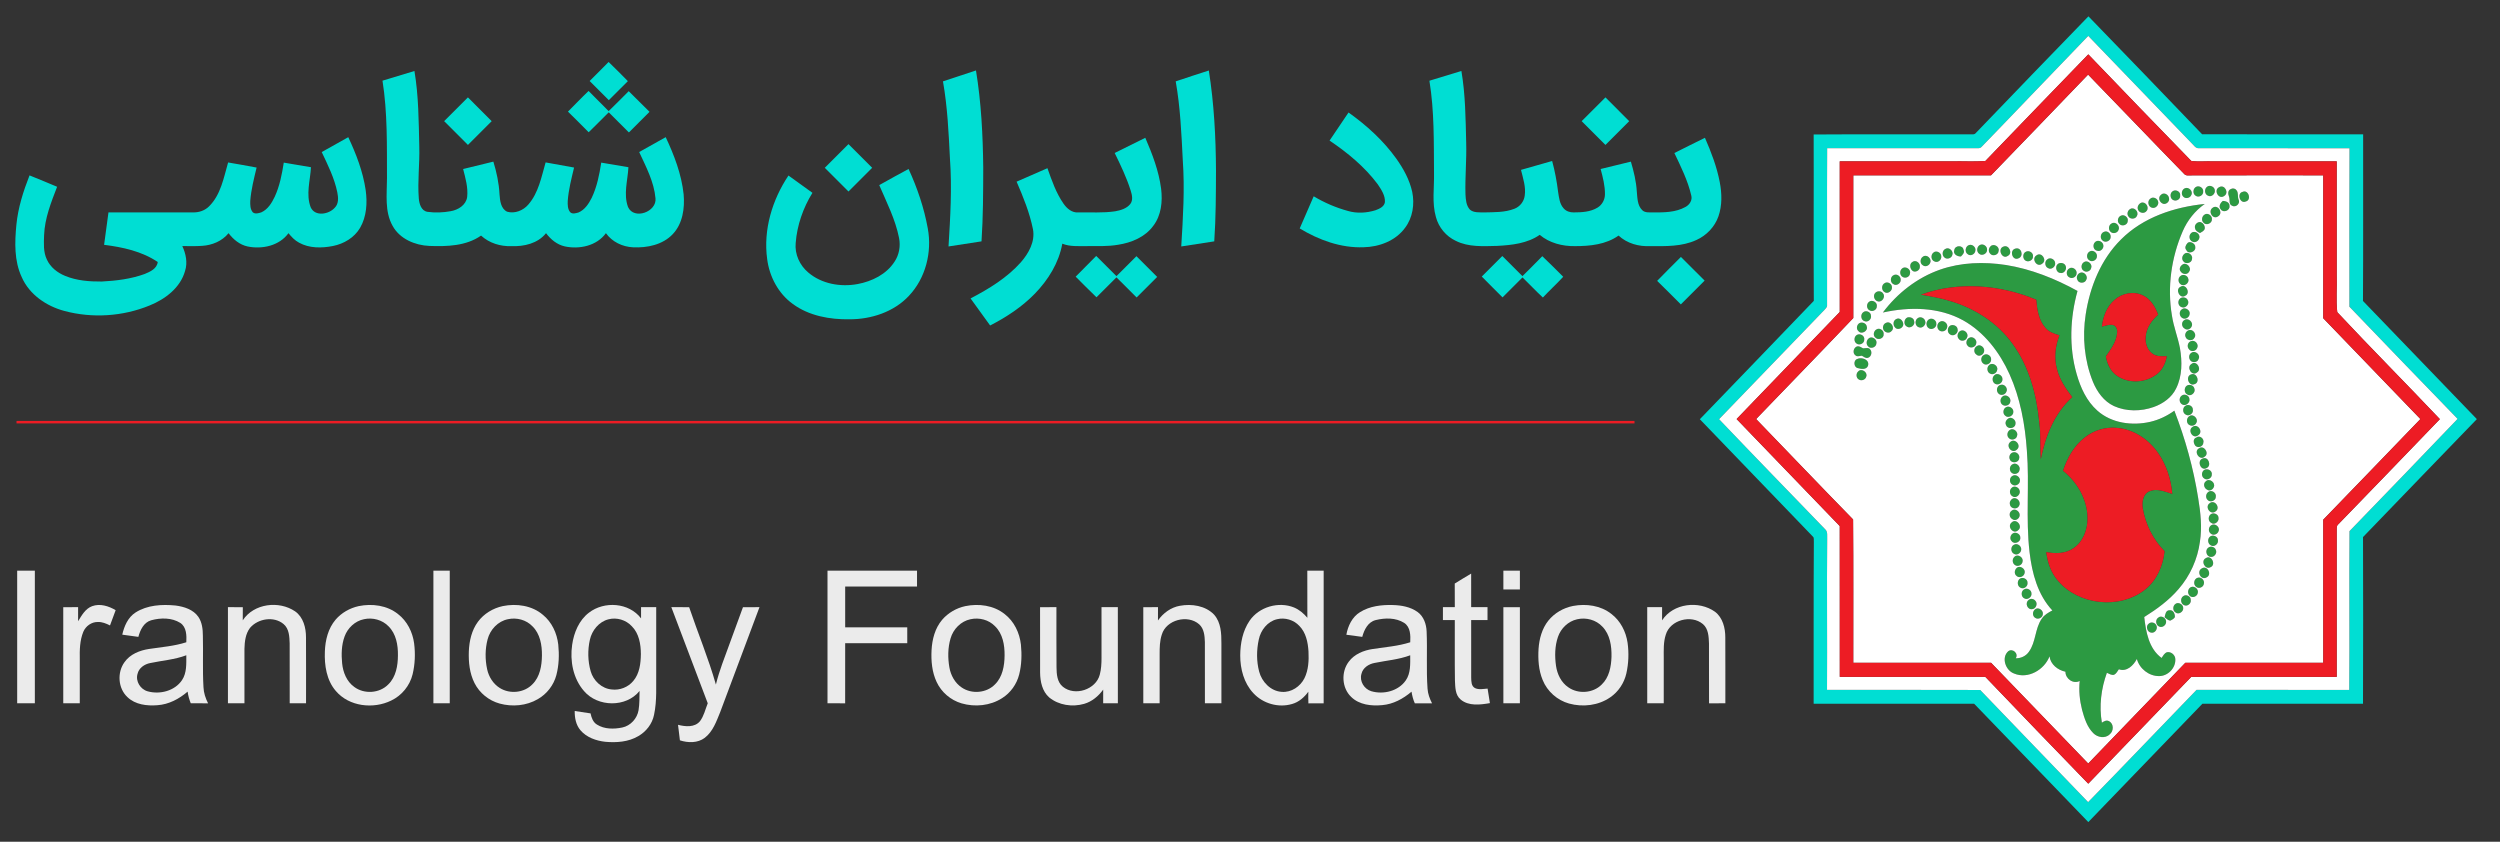 <?xml version="1.0" encoding="UTF-8" ?>
<svg width="1892pt" height="637pt" viewBox="0 0 1892 637" version="1.1" xmlns="http://www.w3.org/2000/svg">
<rect x="0" y="0" width="1892" height="637" fill="#333333" stroke="none"/>
<g id="#00a651ff">
<path fill="#00DED3" opacity="1.00" d=" M 1495.47 100.48 C 1523.79 71.08 1552.04 41.61 1580.52 12.36 C 1609.28 42.03 1637.97 71.77 1666.56 101.60 C 1707.18 101.76 1747.81 101.61 1788.43 101.67 C 1788.36 143.70 1788.56 185.74 1788.30 227.77 C 1817.01 257.59 1845.76 287.37 1874.48 317.19 C 1845.69 346.87 1817.07 376.72 1788.33 406.45 C 1788.45 448.50 1788.51 490.55 1788.32 532.60 C 1747.80 532.62 1707.28 532.62 1666.77 532.60 C 1637.97 562.43 1609.20 592.29 1580.43 622.15 C 1551.58 592.35 1522.86 562.43 1494.04 532.60 C 1453.55 532.62 1413.06 532.62 1372.57 532.60 C 1372.63 491.73 1372.45 450.86 1372.72 409.99 C 1372.53 408.69 1373.10 407.08 1371.99 406.10 C 1343.57 376.39 1314.85 346.98 1286.44 317.27 C 1315.17 287.39 1344.04 257.64 1372.69 227.69 C 1372.41 185.72 1372.74 143.75 1372.58 101.78 C 1412.76 101.50 1452.94 101.75 1493.12 101.66 C 1494.07 101.68 1494.86 101.29 1495.47 100.48 M 1580.39 27.16 C 1553.45 54.99 1526.82 83.11 1499.86 110.92 C 1499.09 111.81 1498.14 112.22 1497.00 112.17 C 1458.94 112.19 1420.87 112.18 1382.80 112.18 C 1382.57 151.79 1382.85 191.41 1382.73 231.02 C 1382.88 232.55 1381.51 233.55 1380.66 234.60 C 1354.08 262.12 1327.54 289.70 1300.97 317.24 C 1327.60 345.18 1354.52 372.84 1381.33 400.61 C 1383.39 402.52 1382.68 405.51 1382.82 408.00 C 1382.48 446.03 1382.92 484.07 1382.69 522.10 C 1421.33 522.16 1459.96 522.01 1498.60 522.18 C 1525.73 550.56 1553.12 578.70 1580.29 607.05 C 1607.81 578.91 1634.97 550.40 1662.35 522.11 C 1700.86 522.11 1739.38 522.09 1777.91 522.12 C 1778.27 482.07 1777.78 442.01 1778.11 401.96 C 1805.41 373.67 1832.79 345.46 1859.93 317.01 C 1832.53 288.82 1805.28 260.47 1778.04 232.13 C 1778.00 192.16 1777.93 152.19 1778.11 112.22 C 1740.06 112.12 1702.02 112.22 1663.98 112.17 C 1661.51 112.29 1660.23 109.79 1658.63 108.37 C 1632.59 81.25 1606.45 54.24 1580.39 27.16 Z" />
<path fill="#2c9a42" opacity="1.00" d=" M 1662.33 141.26 C 1664.66 140.31 1667.68 142.37 1667.37 144.97 C 1667.63 147.73 1664.07 149.78 1661.80 148.22 C 1659.11 146.78 1659.53 142.33 1662.33 141.26 Z" />
<path fill="#2c9a42" opacity="1.00" d=" M 1670.31 141.35 C 1672.35 139.65 1676.04 141.35 1676.18 143.97 C 1676.69 146.64 1673.63 149.46 1671.08 148.12 C 1668.32 147.11 1668.04 143.01 1670.31 141.35 Z" />
<path fill="#2c9a42" opacity="1.00" d=" M 1679.49 141.65 C 1683.57 139.25 1687.22 145.98 1683.26 148.31 C 1679.07 151.40 1674.90 143.77 1679.49 141.65 Z" />
<path fill="#2c9a42" opacity="1.00" d=" M 1653.39 142.54 C 1656.22 141.09 1659.96 144.63 1658.42 147.52 C 1657.52 149.94 1654.00 150.75 1652.26 148.79 C 1650.46 147.02 1651.10 143.57 1653.39 142.54 Z" />
<path fill="#2c9a42" opacity="1.00" d=" M 1688.21 143.11 C 1689.48 142.36 1691.31 142.46 1692.31 143.68 C 1694.31 145.58 1693.17 148.64 1694.15 151.00 C 1695.70 153.95 1692.12 157.30 1689.29 155.72 C 1686.41 154.57 1687.83 151.16 1686.93 148.89 C 1686.14 146.95 1685.85 144.08 1688.21 143.11 Z" />
<path fill="#2c9a42" opacity="1.00" d=" M 1644.40 144.64 C 1646.72 143.09 1650.45 145.11 1649.93 148.02 C 1650.32 150.59 1647.37 152.42 1645.10 151.57 C 1642.19 150.72 1641.83 146.11 1644.40 144.64 Z" />
<path fill="#2c9a42" opacity="1.00" d=" M 1697.20 145.21 C 1701.62 143.15 1704.23 151.40 1699.58 152.50 C 1695.20 154.49 1692.61 146.31 1697.20 145.21 Z" />
<path fill="#2c9a42" opacity="1.00" d=" M 1635.36 147.52 C 1637.46 145.11 1641.30 147.18 1641.52 150.04 C 1642.22 152.81 1638.62 155.51 1636.25 153.82 C 1634.08 152.62 1633.19 149.15 1635.36 147.52 Z" />
<path fill="#2c9a42" opacity="1.00" d=" M 1627.39 150.34 C 1629.22 148.68 1632.36 149.89 1633.14 152.11 C 1634.25 154.62 1631.72 157.83 1629.02 157.29 C 1625.79 156.93 1624.70 152.14 1627.39 150.34 Z" />
<path fill="#2c9a42" opacity="1.00" d=" M 1682.17 152.07 C 1684.47 152.05 1687.49 153.16 1687.29 155.98 C 1687.77 159.35 1682.46 161.35 1680.66 158.40 C 1678.75 156.37 1680.40 153.53 1682.17 152.07 Z" />
<path fill="#2c9a42" opacity="1.00" d=" M 1620.44 153.44 C 1623.78 152.24 1626.84 156.98 1624.55 159.62 C 1623.02 161.91 1619.13 161.35 1618.16 158.87 C 1617.05 156.79 1618.43 154.31 1620.44 153.44 Z" />
<path fill="#2c9a42" opacity="1.00" d=" M 1605.16 181.25 C 1621.88 164.48 1645.45 156.67 1668.57 154.35 C 1661.20 159.47 1655.44 166.75 1651.89 174.97 C 1643.24 194.90 1640.07 217.33 1643.71 238.81 C 1644.96 247.20 1648.18 255.12 1649.78 263.43 C 1651.53 273.58 1651.58 284.59 1646.87 294.00 C 1643.58 300.84 1636.98 305.49 1629.99 308.00 C 1620.31 311.43 1609.20 311.58 1599.77 307.27 C 1592.20 303.74 1587.09 296.55 1583.97 289.03 C 1577.45 272.91 1575.80 255.00 1578.47 237.86 C 1581.67 217.01 1589.99 196.30 1605.16 181.25 M 1600.09 227.15 C 1594.34 232.18 1591.58 239.75 1590.70 247.16 C 1593.39 246.48 1596.14 245.44 1598.98 245.92 C 1601.61 246.49 1602.66 249.52 1602.24 251.94 C 1601.76 258.79 1597.39 264.35 1593.70 269.83 C 1594.79 275.06 1596.92 280.38 1601.30 283.73 C 1609.74 290.29 1622.32 290.02 1631.03 284.09 C 1636.04 280.92 1638.84 275.27 1639.82 269.56 C 1636.23 269.65 1632.28 269.97 1629.18 267.81 C 1625.09 265.03 1623.33 259.79 1623.84 255.01 C 1624.22 248.28 1628.35 242.46 1633.27 238.14 C 1631.12 232.45 1627.84 226.71 1622.25 223.83 C 1615.14 219.98 1605.91 221.79 1600.09 227.15 Z" />
<path fill="#2c9a42" opacity="1.00" d=" M 1674.35 157.38 C 1678.31 154.11 1682.92 161.13 1678.71 163.70 C 1674.74 166.62 1670.76 160.08 1674.35 157.38 Z" />
<path fill="#2c9a42" opacity="1.00" d=" M 1612.19 158.16 C 1615.11 156.31 1618.85 160.30 1617.29 163.21 C 1616.37 165.96 1612.21 166.21 1610.78 163.80 C 1609.39 162.02 1610.21 159.15 1612.19 158.16 Z" />
<path fill="#2c9a42" opacity="1.00" d=" M 1668.37 162.44 C 1670.71 160.67 1674.37 163.21 1673.98 166.02 C 1674.11 169.11 1669.53 170.98 1667.58 168.48 C 1665.78 166.84 1666.41 163.66 1668.37 162.44 Z" />
<path fill="#2c9a42" opacity="1.00" d=" M 1605.16 163.20 C 1607.48 162.05 1610.79 164.38 1610.30 167.02 C 1610.47 170.27 1605.76 171.86 1603.84 169.33 C 1601.95 167.59 1602.82 164.07 1605.16 163.20 Z" />
<path fill="#2c9a42" opacity="1.00" d=" M 1661.26 172.85 C 1660.41 170.46 1662.57 168.04 1664.96 168.01 C 1667.23 168.39 1668.87 170.77 1668.55 173.04 C 1668.13 174.81 1666.32 175.47 1664.98 176.35 C 1663.39 175.64 1661.58 174.75 1661.26 172.85 Z" />
<path fill="#2c9a42" opacity="1.00" d=" M 1598.14 169.08 C 1600.99 167.27 1604.74 171.07 1603.33 173.96 C 1602.53 176.37 1599.24 177.20 1597.39 175.53 C 1595.35 173.87 1595.75 170.20 1598.14 169.08 Z" />
<path fill="#2c9a42" opacity="1.00" d=" M 1592.42 175.42 C 1594.71 174.31 1597.51 176.66 1597.35 179.06 C 1597.67 182.15 1593.43 184.19 1591.23 182.03 C 1588.95 180.29 1589.71 176.26 1592.42 175.42 Z" />
<path fill="#2c9a42" opacity="1.00" d=" M 1658.30 176.38 C 1660.72 174.03 1665.29 176.78 1664.46 180.02 C 1664.12 182.34 1661.26 184.06 1659.16 182.84 C 1656.67 181.75 1656.28 178.11 1658.30 176.38 Z" />
<path fill="#2c9a42" opacity="1.00" d=" M 1585.42 183.37 C 1587.30 181.16 1591.05 182.51 1591.71 185.14 C 1592.56 187.76 1589.80 190.78 1587.10 189.77 C 1584.20 189.25 1583.51 185.31 1585.42 183.37 Z" />
<path fill="#2c9a42" opacity="1.00" d=" M 1655.38 184.12 C 1657.06 181.88 1661.69 184.33 1661.38 187.01 C 1661.99 190.50 1656.11 192.82 1654.67 189.30 C 1653.15 187.62 1654.10 185.58 1655.38 184.12 Z" />
<path fill="#2c9a42" opacity="1.00" d=" M 1490.41 185.39 C 1492.86 184.71 1495.63 187.31 1494.94 189.84 C 1494.68 192.32 1491.41 194.10 1489.35 192.50 C 1486.54 190.92 1487.26 186.12 1490.41 185.39 Z" />
<path fill="#2c9a42" opacity="1.00" d=" M 1498.35 185.43 C 1500.71 184.06 1504.07 186.30 1503.81 189.02 C 1503.99 191.92 1500.11 193.99 1497.87 192.09 C 1495.62 190.49 1495.94 186.71 1498.35 185.43 Z" />
<path fill="#2c9a42" opacity="1.00" d=" M 1479.03 189.10 C 1479.65 185.54 1485.46 185.36 1486.01 189.05 C 1487.07 191.15 1485.36 192.72 1484.04 194.09 C 1481.30 194.22 1477.81 192.32 1479.03 189.10 Z" />
<path fill="#2c9a42" opacity="1.00" d=" M 1506.41 186.46 C 1508.65 183.91 1513.51 186.63 1512.55 189.92 C 1512.47 192.97 1507.94 194.35 1506.14 191.92 C 1504.63 190.44 1504.94 187.85 1506.41 186.46 Z" />
<path fill="#2c9a42" opacity="1.00" d=" M 1516.46 186.54 C 1520.36 185.11 1523.41 191.64 1519.60 193.59 C 1515.14 196.87 1511.23 188.00 1516.46 186.54 Z" />
<path fill="#2c9a42" opacity="1.00" d=" M 1472.34 188.35 C 1475.02 186.65 1478.66 190.15 1477.52 192.99 C 1476.91 195.56 1473.20 196.67 1471.40 194.72 C 1469.47 192.98 1469.92 189.43 1472.34 188.35 Z" />
<path fill="#2c9a42" opacity="1.00" d=" M 1525.20 188.15 C 1529.76 186.65 1531.91 193.91 1527.64 195.48 C 1522.96 197.71 1520.47 189.41 1525.20 188.15 Z" />
<path fill="#2c9a42" opacity="1.00" d=" M 1533.37 190.42 C 1535.72 189.29 1539.00 191.38 1538.54 194.08 C 1538.76 196.68 1535.68 198.44 1533.42 197.50 C 1530.51 196.42 1530.46 191.51 1533.37 190.42 Z" />
<path fill="#2c9a42" opacity="1.00" d=" M 1581.33 190.41 C 1583.73 188.66 1587.36 191.23 1586.96 194.03 C 1586.98 196.82 1583.31 198.75 1581.12 196.94 C 1578.78 195.53 1579.05 191.72 1581.33 190.41 Z" />
<path fill="#2c9a42" opacity="1.00" d=" M 1463.26 191.14 C 1465.37 189.21 1469.23 191.21 1469.15 193.98 C 1469.56 196.59 1466.51 199.21 1464.08 197.89 C 1461.30 196.94 1460.99 192.80 1463.26 191.14 Z" />
<path fill="#2c9a42" opacity="1.00" d=" M 1653.24 192.06 C 1655.72 189.99 1659.73 192.93 1658.93 195.95 C 1658.78 199.11 1654.11 200.27 1652.38 197.75 C 1650.81 196.06 1651.49 193.32 1653.24 192.06 Z" />
<path fill="#2c9a42" opacity="1.00" d=" M 1541.34 193.17 C 1545.14 190.45 1549.42 196.88 1545.61 199.49 C 1541.61 202.99 1536.92 195.69 1541.34 193.17 Z" />
<path fill="#2c9a42" opacity="1.00" d=" M 1455.31 194.24 C 1458.07 192.08 1462.14 195.77 1460.79 198.81 C 1460.11 200.93 1457.24 202.30 1455.35 200.87 C 1452.84 199.53 1452.96 195.66 1455.31 194.24 Z" />
<path fill="#2c9a42" opacity="1.00" d=" M 1549.34 196.34 C 1551.49 194.36 1555.24 196.26 1555.33 199.07 C 1555.77 201.74 1552.45 204.49 1549.99 202.90 C 1547.48 201.87 1547.16 197.86 1549.34 196.34 Z" />
<path fill="#2c9a42" opacity="1.00" d=" M 1447.30 198.26 C 1449.89 196.30 1453.38 199.06 1452.94 202.01 C 1453.06 204.65 1449.29 206.67 1447.27 204.85 C 1445.39 203.25 1444.90 199.62 1447.30 198.26 Z" />
<path fill="#2c9a42" opacity="1.00" d=" M 1577.29 198.31 C 1580.02 196.62 1583.84 199.95 1582.57 202.93 C 1582.04 205.18 1579.04 206.40 1577.14 205.03 C 1574.55 203.74 1574.78 199.57 1577.29 198.31 Z" />
<path fill="#2c9a42" opacity="1.00" d=" M 1468.22 204.07 C 1484.16 198.48 1501.52 198.01 1518.10 200.55 C 1537.20 203.61 1555.38 210.90 1572.26 220.19 C 1566.59 240.62 1565.71 262.67 1571.63 283.15 C 1574.54 293.38 1579.15 303.56 1587.25 310.74 C 1597.99 320.36 1613.82 322.41 1627.49 319.20 C 1634.01 317.68 1640.13 314.71 1645.55 310.80 C 1653.82 332.12 1659.98 354.28 1663.57 376.88 C 1665.39 387.80 1666.62 398.98 1664.89 410.00 C 1663.12 423.18 1657.46 435.77 1648.73 445.81 C 1641.43 454.36 1632.24 461.04 1622.76 466.97 C 1624.03 478.13 1626.17 490.84 1635.88 497.94 C 1637.00 496.34 1637.95 494.38 1639.90 493.62 C 1643.03 492.90 1646.33 495.76 1646.29 498.95 C 1646.58 505.58 1640.63 511.69 1634.01 511.66 C 1626.34 511.73 1619.17 506.07 1617.18 498.70 C 1614.64 503.58 1609.56 508.65 1603.55 506.51 C 1602.48 507.98 1601.66 509.82 1599.95 510.65 C 1597.97 511.22 1596.21 509.84 1594.49 509.18 C 1590.14 521.19 1588.52 534.27 1590.70 546.92 C 1592.28 545.87 1594.19 544.70 1596.09 545.80 C 1599.83 547.67 1599.74 553.27 1596.64 555.72 C 1593.20 559.16 1587.32 558.10 1584.18 554.82 C 1579.46 550.10 1577.44 543.49 1575.72 537.23 C 1573.91 530.11 1573.17 522.69 1573.92 515.37 C 1569.01 517.90 1563.09 513.66 1563.13 508.36 C 1557.35 507.10 1551.86 502.90 1551.08 496.72 C 1547.18 506.87 1534.87 514.15 1524.33 509.75 C 1517.88 507.51 1514.35 497.74 1519.87 492.84 C 1523.17 490.38 1527.89 494.62 1525.51 498.19 C 1529.34 498.28 1533.13 496.56 1535.37 493.40 C 1540.88 485.96 1539.95 475.78 1545.22 468.22 C 1547.11 465.30 1550.23 463.58 1553.22 461.98 C 1542.14 450.10 1537.83 433.77 1535.99 418.03 C 1532.94 392.43 1536.00 366.62 1533.94 340.97 C 1532.58 321.20 1528.95 301.32 1520.79 283.15 C 1513.34 266.61 1501.69 251.34 1485.64 242.39 C 1467.23 232.25 1445.05 232.08 1424.96 236.51 C 1435.89 221.88 1450.92 210.15 1468.22 204.07 M 1453.87 222.99 C 1461.01 224.32 1468.22 225.45 1475.18 227.61 C 1493.95 233.00 1511.45 243.98 1522.95 259.95 C 1535.70 277.29 1541.38 298.79 1543.37 319.96 C 1544.56 329.12 1543.83 338.36 1544.48 347.55 C 1547.89 330.16 1554.83 312.65 1568.24 300.54 C 1563.30 294.14 1558.65 287.22 1556.69 279.27 C 1554.36 270.86 1555.43 261.84 1558.55 253.78 C 1554.68 252.62 1550.57 251.29 1547.90 248.07 C 1542.82 242.26 1541.66 234.25 1541.02 226.83 C 1513.70 215.47 1481.97 212.76 1453.87 222.99 M 1577.98 330.91 C 1569.77 337.20 1564.48 346.56 1561.31 356.26 C 1572.09 364.85 1579.69 377.99 1579.85 391.97 C 1579.97 400.71 1576.55 410.12 1568.99 415.06 C 1563.03 419.07 1555.42 419.11 1548.60 417.84 C 1549.60 425.66 1552.21 433.48 1557.47 439.50 C 1573.24 458.06 1604.14 461.41 1623.31 446.26 C 1632.22 439.30 1636.99 428.19 1638.14 417.15 C 1629.49 408.46 1623.78 396.96 1621.67 384.92 C 1620.86 380.17 1621.70 373.88 1626.69 371.76 C 1632.41 369.39 1638.45 372.07 1643.97 373.76 C 1643.01 362.80 1639.61 351.92 1633.25 342.87 C 1626.15 332.51 1614.67 324.82 1601.99 323.81 C 1593.46 323.01 1584.72 325.63 1577.98 330.91 Z" />
<path fill="#2c9a42" opacity="1.00" d=" M 1558.30 199.28 C 1560.05 198.65 1562.34 199.19 1563.18 201.01 C 1564.59 203.65 1562.08 207.46 1559.01 206.52 C 1555.60 206.09 1554.98 200.38 1558.30 199.28 Z" />
<path fill="#2c9a42" opacity="1.00" d=" M 1651.40 200.49 C 1654.32 197.71 1659.13 202.56 1656.70 205.62 C 1655.41 208.13 1651.81 207.73 1650.42 205.57 C 1648.93 203.98 1649.79 201.62 1651.40 200.49 Z" />
<path fill="#2c9a42" opacity="1.00" d=" M 1439.38 203.33 C 1441.82 200.90 1446.43 203.70 1445.46 206.99 C 1445.34 209.49 1442.20 210.86 1440.14 209.72 C 1437.74 208.62 1437.39 205.01 1439.38 203.33 Z" />
<path fill="#2c9a42" opacity="1.00" d=" M 1566.13 203.09 C 1568.57 201.54 1572.10 204.23 1571.56 206.99 C 1571.44 209.59 1568.25 211.30 1566.07 209.89 C 1563.39 208.65 1563.55 204.34 1566.13 203.09 Z" />
<path fill="#2c9a42" opacity="1.00" d=" M 1574.39 206.39 C 1577.33 205.31 1580.48 209.10 1578.87 211.79 C 1577.84 214.61 1573.20 214.68 1572.19 211.85 C 1571.06 209.81 1572.21 207.10 1574.39 206.39 Z" />
<path fill="#2c9a42" opacity="1.00" d=" M 1433.20 208.20 C 1435.59 206.85 1438.79 209.33 1438.45 211.95 C 1438.51 214.42 1435.23 216.59 1433.10 215.14 C 1430.23 213.97 1430.39 209.30 1433.20 208.20 Z" />
<path fill="#2c9a42" opacity="1.00" d=" M 1650.27 208.81 C 1652.23 207.17 1655.66 208.48 1656.09 211.03 C 1657.21 214.20 1652.78 217.40 1650.24 215.06 C 1648.16 213.65 1648.23 210.22 1650.27 208.81 Z" />
<path fill="#2c9a42" opacity="1.00" d=" M 1426.30 214.28 C 1428.39 212.83 1431.66 214.60 1431.80 217.09 C 1432.38 219.99 1428.66 222.91 1426.15 221.02 C 1423.72 219.61 1423.81 215.57 1426.30 214.28 Z" />
<path fill="#2c9a42" opacity="1.00" d=" M 1650.17 217.05 C 1654.25 214.26 1658.15 221.95 1653.76 223.84 C 1649.74 226.56 1645.96 219.01 1650.17 217.05 Z" />
<path fill="#2c9a42" opacity="1.00" d=" M 1419.42 221.45 C 1420.99 219.96 1424.02 220.12 1425.14 222.13 C 1427.16 224.75 1424.22 229.08 1421.04 228.04 C 1418.29 227.34 1417.24 223.32 1419.42 221.45 Z" />
<path fill="#2c9a42" opacity="1.00" d=" M 1649.50 226.29 C 1651.09 224.37 1654.90 224.80 1655.73 227.28 C 1657.34 230.03 1653.92 233.71 1651.07 232.48 C 1648.52 231.68 1647.83 228.23 1649.50 226.29 Z" />
<path fill="#2c9a42" opacity="1.00" d=" M 1414.38 228.51 C 1416.70 226.36 1421.08 228.81 1420.37 231.96 C 1420.40 234.47 1417.15 236.21 1415.06 234.94 C 1412.55 233.91 1412.30 230.10 1414.38 228.51 Z" />
<path fill="#2c9a42" opacity="1.00" d=" M 1651.27 234.06 C 1653.76 232.04 1657.97 234.89 1657.07 237.95 C 1656.75 240.46 1653.39 242.16 1651.34 240.52 C 1649.19 239.09 1649.00 235.49 1651.27 234.06 Z" />
<path fill="#2c9a42" opacity="1.00" d=" M 1410.31 236.15 C 1412.40 234.57 1416.04 236.30 1415.95 238.98 C 1416.53 241.55 1413.56 244.17 1411.12 243.07 C 1408.16 242.21 1407.78 237.71 1410.31 236.15 Z" />
<path fill="#2c9a42" opacity="1.00" d=" M 1443.38 240.31 C 1445.44 239.61 1448.40 240.58 1448.63 243.04 C 1449.64 245.99 1445.78 248.95 1443.22 247.23 C 1440.47 245.92 1440.77 241.58 1443.38 240.31 Z" />
<path fill="#2c9a42" opacity="1.00" d=" M 1451.58 240.62 C 1453.62 239.31 1456.50 240.79 1457.03 243.07 C 1457.86 245.72 1454.90 248.78 1452.26 247.72 C 1449.17 246.89 1448.79 242.07 1451.58 240.62 Z" />
<path fill="#2c9a42" opacity="1.00" d=" M 1435.30 241.35 C 1437.74 240.18 1440.16 242.64 1440.35 244.99 C 1440.92 248.17 1436.09 250.44 1434.15 247.77 C 1432.34 245.86 1432.72 242.37 1435.30 241.35 Z" />
<path fill="#2c9a42" opacity="1.00" d=" M 1460.35 241.42 C 1462.62 240.45 1465.57 242.51 1465.41 244.99 C 1465.77 247.89 1461.98 250.09 1459.65 248.38 C 1457.12 246.75 1457.55 242.52 1460.35 241.42 Z" />
<path fill="#2c9a42" opacity="1.00" d=" M 1653.22 242.18 C 1655.99 240.24 1660.08 243.85 1658.69 246.89 C 1657.96 249.04 1655.21 250.22 1653.35 248.70 C 1650.90 247.37 1650.64 243.54 1653.22 242.18 Z" />
<path fill="#2c9a42" opacity="1.00" d=" M 1468.36 243.37 C 1471.01 241.93 1474.68 245.14 1473.52 247.96 C 1473.03 250.46 1469.84 251.60 1467.81 250.18 C 1465.45 248.58 1465.68 244.53 1468.36 243.37 Z" />
<path fill="#2c9a42" opacity="1.00" d=" M 1427.33 244.34 C 1430.90 242.52 1434.47 248.04 1431.45 250.60 C 1429.63 252.84 1425.61 251.47 1425.15 248.77 C 1424.70 247.02 1425.60 244.99 1427.33 244.34 Z" />
<path fill="#2c9a42" opacity="1.00" d=" M 1406.41 245.16 C 1408.34 243.08 1412.43 244.28 1412.79 247.18 C 1413.88 250.56 1408.58 253.47 1406.45 250.56 C 1404.83 249.15 1405.10 246.67 1406.41 245.16 Z" />
<path fill="#2c9a42" opacity="1.00" d=" M 1476.28 246.24 C 1478.35 245.51 1481.20 246.61 1481.48 249.00 C 1482.38 251.97 1478.69 254.96 1476.03 253.23 C 1473.31 251.82 1473.56 247.50 1476.28 246.24 Z" />
<path fill="#2c9a42" opacity="1.00" d=" M 1420.31 249.21 C 1422.65 247.78 1425.96 250.29 1425.54 252.92 C 1425.86 256.08 1421.40 257.77 1419.34 255.54 C 1417.21 253.92 1417.98 250.25 1420.31 249.21 Z" />
<path fill="#2c9a42" opacity="1.00" d=" M 1484.22 250.17 C 1487.15 249.27 1490.23 252.95 1488.56 255.63 C 1487.68 258.01 1484.08 258.69 1482.53 256.62 C 1480.51 254.67 1481.59 250.96 1484.22 250.17 Z" />
<path fill="#2c9a42" opacity="1.00" d=" M 1656.14 250.06 C 1659.24 248.40 1662.89 252.88 1660.70 255.66 C 1659.40 258.47 1654.83 257.72 1654.01 254.92 C 1653.23 253.12 1654.32 250.76 1656.14 250.06 Z" />
<path fill="#2c9a42" opacity="1.00" d=" M 1405.37 253.41 C 1407.82 252.11 1411.36 254.12 1410.86 257.05 C 1411.03 259.86 1407.20 261.71 1405.03 259.98 C 1402.77 258.48 1403.04 254.72 1405.37 253.41 Z" />
<path fill="#2c9a42" opacity="1.00" d=" M 1490.38 255.61 C 1492.96 254.14 1496.48 257.15 1495.61 259.93 C 1495.26 262.91 1490.89 264.07 1489.13 261.68 C 1487.35 259.91 1488.21 256.63 1490.38 255.61 Z" />
<path fill="#2c9a42" opacity="1.00" d=" M 1414.29 256.08 C 1416.79 253.99 1420.98 256.99 1420.04 260.02 C 1419.85 262.83 1415.82 264.32 1413.94 262.24 C 1412.03 260.63 1412.38 257.52 1414.29 256.08 Z" />
<path fill="#2c9a42" opacity="1.00" d=" M 1658.11 258.19 C 1661.27 256.89 1664.50 260.82 1662.65 263.67 C 1661.62 265.92 1658.14 266.48 1656.69 264.37 C 1654.84 262.50 1655.57 259.03 1658.11 258.19 Z" />
<path fill="#2c9a42" opacity="1.00" d=" M 1404.28 268.99 C 1401.84 267.35 1402.60 263.39 1405.14 262.27 C 1406.91 261.58 1408.48 262.88 1410.02 263.62 C 1411.76 263.64 1414.08 262.73 1415.37 264.45 C 1417.06 266.38 1416.26 269.93 1413.77 270.75 C 1411.97 271.41 1410.49 269.98 1409.05 269.20 C 1407.48 269.29 1405.60 270.22 1404.28 268.99 Z" />
<path fill="#2c9a42" opacity="1.00" d=" M 1496.10 261.91 C 1498.53 260.04 1502.18 263.01 1501.60 265.81 C 1501.34 268.49 1497.71 270.42 1495.66 268.29 C 1493.44 266.80 1493.75 263.12 1496.10 261.91 Z" />
<path fill="#2c9a42" opacity="1.00" d=" M 1658.31 267.08 C 1661.29 264.75 1665.73 268.59 1663.82 271.85 C 1663.10 274.05 1660.28 274.55 1658.45 273.51 C 1656.35 272.09 1656.06 268.52 1658.31 267.08 Z" />
<path fill="#2c9a42" opacity="1.00" d=" M 1501.17 268.77 C 1503.50 267.02 1507.10 269.16 1506.88 272.01 C 1507.17 274.91 1503.18 277.13 1500.95 275.15 C 1498.86 273.65 1498.92 270.09 1501.17 268.77 Z" />
<path fill="#2c9a42" opacity="1.00" d=" M 1405.48 271.70 C 1408.96 269.97 1415.21 272.22 1413.67 276.90 C 1412.39 279.94 1408.63 279.31 1406.09 278.61 C 1402.90 278.07 1402.45 272.78 1405.48 271.70 Z" />
<path fill="#2c9a42" opacity="1.00" d=" M 1658.35 275.56 C 1662.09 272.09 1666.76 279.49 1662.67 281.87 C 1658.87 285.10 1654.47 278.01 1658.35 275.56 Z" />
<path fill="#2c9a42" opacity="1.00" d=" M 1505.37 276.32 C 1507.77 273.87 1512.44 276.74 1511.46 279.99 C 1511.16 282.33 1508.22 284.01 1506.14 282.77 C 1503.70 281.68 1503.39 277.99 1505.37 276.32 Z" />
<path fill="#2c9a42" opacity="1.00" d=" M 1406.30 281.09 C 1408.70 278.38 1413.65 281.67 1412.39 284.97 C 1411.86 287.37 1408.82 288.51 1406.81 287.23 C 1404.60 286.04 1404.47 282.66 1406.30 281.09 Z" />
<path fill="#2c9a42" opacity="1.00" d=" M 1658.40 283.29 C 1662.75 281.74 1665.28 289.54 1660.72 290.76 C 1656.28 292.59 1653.67 284.60 1658.40 283.29 Z" />
<path fill="#2c9a42" opacity="1.00" d=" M 1509.23 284.10 C 1511.35 281.68 1515.66 283.98 1515.45 286.98 C 1515.62 289.64 1512.51 291.79 1510.12 290.57 C 1507.67 289.48 1507.33 285.82 1509.23 284.10 Z" />
<path fill="#2c9a42" opacity="1.00" d=" M 1514.26 291.22 C 1517.09 290.44 1519.88 294.00 1518.39 296.55 C 1517.49 298.96 1513.94 299.70 1512.29 297.68 C 1510.37 295.62 1511.32 291.68 1514.26 291.22 Z" />
<path fill="#2c9a42" opacity="1.00" d=" M 1654.42 292.35 C 1656.29 290.35 1660.13 291.34 1660.71 294.05 C 1661.90 296.92 1658.13 300.43 1655.48 298.59 C 1653.07 297.56 1652.81 294.18 1654.42 292.35 Z" />
<path fill="#2c9a42" opacity="1.00" d=" M 1651.34 299.26 C 1653.43 297.80 1656.87 299.39 1656.96 302.02 C 1657.62 304.97 1653.67 307.87 1651.19 305.88 C 1648.95 304.38 1649.02 300.65 1651.34 299.26 Z" />
<path fill="#2c9a42" opacity="1.00" d=" M 1515.37 300.21 C 1517.88 297.71 1522.28 300.82 1521.37 304.02 C 1521.08 306.68 1517.61 307.83 1515.58 306.40 C 1513.49 305.09 1513.50 301.68 1515.37 300.21 Z" />
<path fill="#2c9a42" opacity="1.00" d=" M 1654.09 307.02 C 1656.26 305.57 1659.66 307.32 1659.55 310.01 C 1660.24 312.80 1656.60 315.45 1654.21 313.79 C 1651.59 312.57 1651.57 308.35 1654.09 307.02 Z" />
<path fill="#2c9a42" opacity="1.00" d=" M 1518.15 308.20 C 1520.52 306.75 1523.96 309.05 1523.70 311.81 C 1523.72 314.78 1519.55 316.74 1517.46 314.51 C 1515.47 312.90 1515.90 309.36 1518.15 308.20 Z" />
<path fill="#2c9a42" opacity="1.00" d=" M 1657.07 314.84 C 1659.89 312.90 1663.97 317.06 1662.19 319.98 C 1661.44 321.89 1658.88 322.75 1657.13 321.74 C 1654.34 320.58 1654.52 316.19 1657.07 314.84 Z" />
<path fill="#2c9a42" opacity="1.00" d=" M 1521.21 316.19 C 1523.67 316.12 1525.91 318.55 1525.28 321.03 C 1524.86 324.45 1519.37 325.04 1518.24 321.83 C 1516.85 319.55 1518.83 316.68 1521.21 316.19 Z" />
<path fill="#2c9a42" opacity="1.00" d=" M 1659.32 323.09 C 1663.31 320.10 1667.79 327.01 1663.51 329.45 C 1659.60 332.60 1655.31 325.60 1659.32 323.09 Z" />
<path fill="#2c9a42" opacity="1.00" d=" M 1521.34 325.23 C 1524.00 323.59 1527.68 327.11 1526.48 329.95 C 1525.98 332.57 1522.17 333.58 1520.40 331.62 C 1518.38 329.90 1519.02 326.38 1521.34 325.23 Z" />
<path fill="#2c9a42" opacity="1.00" d=" M 1662.27 331.07 C 1664.70 329.07 1668.40 332.16 1667.50 335.00 C 1667.39 337.93 1663.62 339.35 1661.53 337.43 C 1659.95 335.54 1659.36 332.04 1662.27 331.07 Z" />
<path fill="#2c9a42" opacity="1.00" d=" M 1521.38 334.49 C 1524.94 331.16 1530.09 337.23 1526.36 340.26 C 1522.72 343.81 1517.62 337.58 1521.38 334.49 Z" />
<path fill="#2c9a42" opacity="1.00" d=" M 1664.34 339.21 C 1667.93 336.61 1672.26 343.14 1668.55 345.54 C 1664.72 349.13 1659.68 341.50 1664.34 339.21 Z" />
<path fill="#2c9a42" opacity="1.00" d=" M 1523.36 342.39 C 1526.01 341.43 1528.97 344.32 1528.08 347.02 C 1527.70 350.35 1522.25 350.89 1521.13 347.85 C 1520.01 345.83 1521.10 343.02 1523.36 342.39 Z" />
<path fill="#2c9a42" opacity="1.00" d=" M 1667.12 346.98 C 1671.33 345.18 1673.95 352.59 1669.90 354.24 C 1665.35 356.82 1662.36 348.29 1667.12 346.98 Z" />
<path fill="#2c9a42" opacity="1.00" d=" M 1523.29 351.25 C 1526.03 349.75 1529.41 353.06 1528.32 355.89 C 1527.97 358.17 1525.07 359.34 1523.13 358.27 C 1520.32 357.00 1520.46 352.42 1523.29 351.25 Z" />
<path fill="#2c9a42" opacity="1.00" d=" M 1667.42 356.31 C 1669.50 353.80 1674.34 355.65 1673.89 359.00 C 1674.16 361.83 1670.37 363.87 1668.17 362.14 C 1666.20 360.92 1665.94 358.01 1667.42 356.31 Z" />
<path fill="#2c9a42" opacity="1.00" d=" M 1523.13 360.12 C 1525.57 358.55 1529.06 361.05 1528.69 363.85 C 1528.62 366.48 1525.29 368.29 1523.08 366.86 C 1520.49 365.58 1520.51 361.35 1523.13 360.12 Z" />
<path fill="#2c9a42" opacity="1.00" d=" M 1669.40 364.22 C 1672.04 361.56 1676.88 365.27 1675.43 368.54 C 1674.76 370.52 1672.27 372.01 1670.40 370.61 C 1667.97 369.53 1667.09 365.89 1669.40 364.22 Z" />
<path fill="#2c9a42" opacity="1.00" d=" M 1522.38 369.26 C 1524.24 367.23 1527.74 368.63 1528.40 371.09 C 1529.52 373.88 1526.00 377.48 1523.26 375.72 C 1520.82 374.63 1520.40 370.98 1522.38 369.26 Z" />
<path fill="#2c9a42" opacity="1.00" d=" M 1671.30 372.27 C 1673.77 370.41 1677.46 372.97 1676.92 375.90 C 1677.10 378.98 1672.60 380.61 1670.67 378.31 C 1668.96 376.63 1669.38 373.58 1671.30 372.27 Z" />
<path fill="#2c9a42" opacity="1.00" d=" M 1523.33 377.28 C 1526.48 375.85 1529.89 380.12 1527.94 382.90 C 1526.58 385.92 1521.50 385.02 1521.12 381.81 C 1520.64 379.97 1521.65 378.09 1523.33 377.28 Z" />
<path fill="#2c9a42" opacity="1.00" d=" M 1672.28 380.82 C 1676.11 377.72 1680.72 384.29 1676.77 387.02 C 1672.87 390.20 1668.28 383.58 1672.28 380.82 Z" />
<path fill="#2c9a42" opacity="1.00" d=" M 1522.43 386.50 C 1524.80 384.28 1528.74 387.03 1528.50 389.94 C 1528.42 392.50 1525.25 394.63 1523.04 392.95 C 1520.60 391.70 1520.07 388.12 1522.43 386.50 Z" />
<path fill="#2c9a42" opacity="1.00" d=" M 1673.19 389.13 C 1675.32 387.60 1679.06 389.19 1678.98 391.99 C 1679.47 394.80 1675.76 397.68 1673.37 395.67 C 1670.96 394.37 1671.04 390.61 1673.19 389.13 Z" />
<path fill="#2c9a42" opacity="1.00" d=" M 1522.41 395.40 C 1525.90 391.83 1531.17 398.36 1527.30 401.29 C 1523.66 404.73 1518.68 398.40 1522.41 395.40 Z" />
<path fill="#2c9a42" opacity="1.00" d=" M 1673.48 397.48 C 1676.20 395.67 1680.36 398.78 1679.04 401.91 C 1678.40 404.29 1675.11 405.57 1673.20 403.90 C 1671.01 402.38 1671.27 398.85 1673.48 397.48 Z" />
<path fill="#2c9a42" opacity="1.00" d=" M 1523.47 403.60 C 1525.79 402.29 1529.23 404.30 1528.97 407.04 C 1529.25 410.28 1524.42 412.27 1522.48 409.60 C 1520.69 407.88 1521.40 404.75 1523.47 403.60 Z" />
<path fill="#2c9a42" opacity="1.00" d=" M 1672.34 406.29 C 1674.40 404.21 1678.80 405.94 1678.54 408.99 C 1678.97 411.68 1675.65 414.26 1673.25 412.77 C 1670.85 411.67 1670.43 408.02 1672.34 406.29 Z" />
<path fill="#2c9a42" opacity="1.00" d=" M 1524.23 412.24 C 1526.89 410.66 1530.37 413.64 1529.57 416.52 C 1529.09 418.85 1526.22 420.51 1524.11 419.10 C 1521.53 417.77 1521.52 413.44 1524.23 412.24 Z" />
<path fill="#2c9a42" opacity="1.00" d=" M 1671.37 414.38 C 1673.06 413.05 1676.22 413.93 1676.87 416.04 C 1678.22 418.53 1675.74 421.88 1673.01 421.45 C 1669.64 421.22 1668.53 416.12 1671.37 414.38 Z" />
<path fill="#2c9a42" opacity="1.00" d=" M 1524.50 421.44 C 1526.85 418.88 1531.37 421.66 1530.70 424.86 C 1530.54 427.39 1527.44 429.07 1525.24 427.82 C 1522.90 426.65 1522.53 423.13 1524.50 421.44 Z" />
<path fill="#2c9a42" opacity="1.00" d=" M 1669.44 422.37 C 1673.56 419.55 1677.43 427.49 1672.87 429.28 C 1668.83 431.51 1665.16 424.34 1669.44 422.37 Z" />
<path fill="#2c9a42" opacity="1.00" d=" M 1527.20 429.19 C 1529.88 428.30 1533.19 431.11 1532.17 433.92 C 1531.59 436.37 1528.22 437.73 1526.27 435.96 C 1523.80 434.28 1524.64 430.33 1527.20 429.19 Z" />
<path fill="#2c9a42" opacity="1.00" d=" M 1666.34 430.18 C 1670.52 427.48 1674.31 434.89 1669.95 436.95 C 1665.70 439.57 1662.06 432.39 1666.34 430.18 Z" />
<path fill="#2c9a42" opacity="1.00" d=" M 1663.21 437.24 C 1665.79 436.33 1668.65 439.19 1667.89 441.81 C 1667.54 444.38 1664.21 445.85 1662.16 444.20 C 1659.61 442.50 1660.23 438.04 1663.21 437.24 Z" />
<path fill="#2c9a42" opacity="1.00" d=" M 1528.33 438.20 C 1530.52 436.27 1534.59 438.04 1534.42 441.04 C 1534.82 443.70 1531.64 446.19 1529.24 444.83 C 1526.68 443.75 1526.38 439.97 1528.33 438.20 Z" />
<path fill="#2c9a42" opacity="1.00" d=" M 1658.28 444.26 C 1660.99 443.21 1664.19 446.13 1663.23 448.94 C 1662.72 451.46 1659.20 452.82 1657.31 451.00 C 1655.16 449.26 1655.61 445.28 1658.28 444.26 Z" />
<path fill="#2c9a42" opacity="1.00" d=" M 1532.11 445.92 C 1534.24 444.68 1537.41 446.56 1537.41 449.04 C 1537.90 451.76 1534.48 454.32 1532.09 452.88 C 1529.29 451.70 1529.33 447.07 1532.11 445.92 Z" />
<path fill="#2c9a42" opacity="1.00" d=" M 1652.28 451.18 C 1654.33 449.49 1658.11 451.22 1657.95 453.97 C 1658.54 456.63 1655.46 459.20 1652.98 458.02 C 1650.24 457.01 1649.85 452.74 1652.28 451.18 Z" />
<path fill="#2c9a42" opacity="1.00" d=" M 1535.23 454.12 C 1536.66 452.67 1539.14 453.10 1540.34 454.65 C 1542.41 456.70 1540.86 460.82 1537.94 461.00 C 1534.31 461.59 1532.27 456.27 1535.23 454.12 Z" />
<path fill="#2c9a42" opacity="1.00" d=" M 1646.32 457.09 C 1648.46 455.31 1652.21 457.30 1652.25 460.00 C 1652.65 462.91 1648.81 465.47 1646.43 463.52 C 1644.16 462.14 1644.26 458.59 1646.32 457.09 Z" />
<path fill="#2c9a42" opacity="1.00" d=" M 1540.30 461.04 C 1542.76 459.16 1546.69 462.06 1546.00 464.96 C 1545.79 467.56 1542.39 469.11 1540.30 467.62 C 1537.87 466.26 1538.11 462.51 1540.30 461.04 Z" />
<path fill="#2c9a42" opacity="1.00" d=" M 1638.17 467.16 C 1638.67 465.04 1639.03 461.73 1641.96 461.85 C 1644.76 461.38 1646.14 464.77 1645.94 467.08 C 1645.17 468.31 1643.83 469.03 1642.59 469.66 C 1640.78 469.61 1639.51 468.13 1638.17 467.16 Z" />
<path fill="#2c9a42" opacity="1.00" d=" M 1633.35 467.45 C 1635.74 465.27 1639.81 467.96 1639.29 470.97 C 1639.09 473.35 1636.28 475.31 1634.04 474.16 C 1631.42 473.07 1630.97 469.01 1633.35 467.45 Z" />
<path fill="#2c9a42" opacity="1.00" d=" M 1626.22 471.94 C 1627.92 470.38 1630.96 471.10 1631.88 473.22 C 1633.29 475.65 1631.02 479.26 1628.18 478.81 C 1624.98 478.62 1623.57 473.76 1626.22 471.94 Z" />
</g>
<g id="#ffffffff">
<path fill="#ffffff" opacity="1.00" d=" M 1580.39 27.16 C 1606.45 54.24 1632.59 81.25 1658.63 108.37 C 1660.23 109.79 1661.51 112.29 1663.98 112.17 C 1702.02 112.22 1740.06 112.12 1778.11 112.22 C 1777.93 152.19 1778.00 192.16 1778.04 232.13 C 1805.28 260.47 1832.53 288.82 1859.93 317.01 C 1832.79 345.46 1805.41 373.67 1778.11 401.96 C 1777.78 442.01 1778.27 482.07 1777.91 522.12 C 1739.38 522.09 1700.86 522.11 1662.35 522.11 C 1634.97 550.40 1607.81 578.91 1580.29 607.05 C 1553.12 578.70 1525.73 550.56 1498.60 522.18 C 1459.96 522.01 1421.33 522.16 1382.69 522.10 C 1382.92 484.07 1382.48 446.03 1382.82 408.00 C 1382.68 405.51 1383.39 402.52 1381.33 400.61 C 1354.52 372.84 1327.60 345.18 1300.97 317.24 C 1327.54 289.70 1354.08 262.12 1380.66 234.60 C 1381.51 233.55 1382.88 232.55 1382.73 231.02 C 1382.85 191.41 1382.57 151.79 1382.80 112.18 C 1420.87 112.18 1458.94 112.19 1497.00 112.17 C 1498.14 112.22 1499.09 111.81 1499.86 110.92 C 1526.82 83.11 1553.45 54.99 1580.39 27.16 M 1502.53 121.83 C 1494.09 122.48 1485.50 121.90 1477.01 122.10 C 1448.78 122.10 1420.55 122.10 1392.32 122.10 C 1392.33 160.10 1392.30 198.11 1392.33 236.12 C 1366.35 263.16 1340.28 290.12 1314.27 317.13 C 1340.28 344.13 1366.31 371.11 1392.32 398.11 C 1392.35 436.15 1392.28 474.20 1392.35 512.24 C 1429.07 512.23 1465.80 512.20 1502.52 512.26 C 1528.33 539.34 1554.37 566.20 1580.39 593.08 C 1606.37 566.14 1632.35 539.18 1658.34 512.23 C 1695.03 512.23 1731.72 512.23 1768.42 512.23 C 1768.42 475.13 1768.43 438.04 1768.41 400.94 C 1768.43 399.45 1768.29 397.72 1769.67 396.73 C 1795.36 370.31 1820.87 343.72 1846.47 317.20 C 1820.75 290.07 1794.37 263.54 1768.84 236.25 C 1767.77 226.90 1768.75 217.39 1768.42 207.97 C 1768.42 179.34 1768.43 150.71 1768.42 122.08 C 1737.28 122.12 1706.15 122.09 1675.02 122.10 C 1669.47 121.86 1663.75 122.57 1658.32 121.77 C 1632.22 95.03 1606.30 68.11 1580.42 41.15 C 1554.38 67.96 1528.50 94.96 1502.53 121.83 Z" />
<path fill="#ffffff" opacity="1.00" d=" M 1506.78 132.69 C 1531.31 107.31 1555.84 81.92 1580.26 56.44 C 1604.67 81.50 1628.79 106.86 1653.24 131.89 C 1653.97 132.54 1654.87 132.81 1655.93 132.72 C 1690.02 132.61 1724.13 132.69 1758.23 132.67 C 1758.22 168.72 1758.25 204.76 1758.22 240.81 C 1782.72 266.27 1807.26 291.69 1831.78 317.14 C 1807.27 342.54 1782.80 367.98 1758.23 393.31 C 1758.24 429.41 1758.22 465.50 1758.24 501.59 C 1723.45 501.62 1688.65 501.61 1653.86 501.60 C 1629.34 527.00 1604.84 552.42 1580.35 577.85 C 1555.85 552.45 1531.35 527.04 1506.86 501.62 C 1472.09 501.59 1437.32 501.62 1402.55 501.61 C 1402.50 465.45 1402.71 429.30 1402.43 393.15 C 1377.81 367.95 1353.49 342.46 1329.01 317.13 C 1353.52 291.64 1378.20 266.31 1402.57 240.68 C 1402.56 204.68 1402.57 168.67 1402.56 132.67 C 1437.30 132.68 1472.04 132.64 1506.78 132.69 M 1662.33 141.26 C 1659.53 142.33 1659.11 146.78 1661.80 148.22 C 1664.07 149.78 1667.63 147.73 1667.37 144.97 C 1667.68 142.37 1664.66 140.31 1662.33 141.26 M 1670.31 141.35 C 1668.04 143.01 1668.32 147.11 1671.08 148.12 C 1673.63 149.46 1676.69 146.64 1676.18 143.97 C 1676.04 141.35 1672.35 139.65 1670.31 141.35 M 1679.49 141.65 C 1674.90 143.77 1679.07 151.40 1683.26 148.31 C 1687.22 145.98 1683.57 139.25 1679.49 141.65 M 1653.39 142.54 C 1651.10 143.57 1650.46 147.02 1652.26 148.79 C 1654.00 150.75 1657.52 149.94 1658.42 147.52 C 1659.96 144.63 1656.22 141.09 1653.39 142.54 M 1688.21 143.11 C 1685.85 144.08 1686.14 146.95 1686.93 148.89 C 1687.83 151.16 1686.41 154.57 1689.29 155.72 C 1692.12 157.30 1695.70 153.95 1694.15 151.00 C 1693.17 148.64 1694.31 145.58 1692.31 143.68 C 1691.31 142.46 1689.48 142.36 1688.21 143.11 M 1644.40 144.64 C 1641.83 146.11 1642.19 150.72 1645.10 151.57 C 1647.37 152.42 1650.32 150.59 1649.93 148.02 C 1650.45 145.11 1646.72 143.09 1644.40 144.64 M 1697.20 145.21 C 1692.61 146.31 1695.20 154.49 1699.58 152.50 C 1704.23 151.40 1701.62 143.15 1697.20 145.21 M 1635.36 147.52 C 1633.19 149.15 1634.08 152.62 1636.25 153.82 C 1638.62 155.51 1642.22 152.81 1641.52 150.04 C 1641.30 147.18 1637.46 145.11 1635.36 147.52 M 1627.39 150.34 C 1624.70 152.14 1625.79 156.93 1629.02 157.29 C 1631.72 157.83 1634.25 154.62 1633.14 152.11 C 1632.36 149.89 1629.22 148.68 1627.39 150.34 M 1682.17 152.07 C 1680.40 153.53 1678.75 156.37 1680.66 158.40 C 1682.46 161.35 1687.77 159.35 1687.29 155.98 C 1687.49 153.16 1684.47 152.05 1682.17 152.07 M 1620.44 153.44 C 1618.43 154.31 1617.05 156.79 1618.16 158.87 C 1619.13 161.35 1623.02 161.91 1624.55 159.62 C 1626.84 156.98 1623.78 152.24 1620.44 153.44 M 1605.16 181.25 C 1589.99 196.30 1581.67 217.01 1578.47 237.86 C 1575.80 255.00 1577.45 272.91 1583.97 289.03 C 1587.09 296.55 1592.20 303.74 1599.77 307.27 C 1609.20 311.58 1620.31 311.43 1629.99 308.00 C 1636.98 305.49 1643.58 300.84 1646.87 294.00 C 1651.58 284.59 1651.53 273.58 1649.78 263.43 C 1648.18 255.12 1644.96 247.20 1643.71 238.81 C 1640.07 217.33 1643.24 194.90 1651.89 174.97 C 1655.44 166.75 1661.20 159.47 1668.57 154.35 C 1645.45 156.67 1621.88 164.48 1605.16 181.25 M 1674.35 157.38 C 1670.76 160.08 1674.74 166.62 1678.71 163.70 C 1682.92 161.13 1678.31 154.11 1674.35 157.38 M 1612.19 158.16 C 1610.21 159.15 1609.39 162.02 1610.78 163.80 C 1612.21 166.21 1616.37 165.96 1617.29 163.21 C 1618.85 160.30 1615.11 156.31 1612.19 158.16 M 1668.37 162.44 C 1666.41 163.66 1665.78 166.84 1667.58 168.48 C 1669.53 170.98 1674.11 169.11 1673.98 166.02 C 1674.37 163.21 1670.71 160.67 1668.37 162.44 M 1605.16 163.20 C 1602.82 164.07 1601.95 167.59 1603.84 169.33 C 1605.76 171.86 1610.47 170.27 1610.30 167.02 C 1610.79 164.38 1607.48 162.05 1605.16 163.20 M 1661.26 172.85 C 1661.58 174.75 1663.39 175.64 1664.98 176.35 C 1666.32 175.47 1668.13 174.81 1668.55 173.04 C 1668.87 170.77 1667.23 168.39 1664.96 168.01 C 1662.57 168.04 1660.41 170.46 1661.26 172.85 M 1598.14 169.08 C 1595.75 170.20 1595.35 173.87 1597.39 175.53 C 1599.24 177.20 1602.53 176.37 1603.33 173.96 C 1604.74 171.07 1600.99 167.27 1598.14 169.08 M 1592.42 175.42 C 1589.71 176.26 1588.95 180.29 1591.23 182.03 C 1593.43 184.19 1597.67 182.15 1597.35 179.06 C 1597.51 176.66 1594.71 174.31 1592.42 175.42 M 1658.30 176.38 C 1656.28 178.11 1656.67 181.75 1659.16 182.84 C 1661.26 184.06 1664.12 182.34 1664.46 180.02 C 1665.29 176.78 1660.72 174.03 1658.30 176.38 M 1585.42 183.37 C 1583.51 185.31 1584.20 189.25 1587.10 189.77 C 1589.80 190.78 1592.56 187.76 1591.71 185.14 C 1591.05 182.51 1587.30 181.16 1585.42 183.37 M 1655.38 184.12 C 1654.10 185.58 1653.15 187.62 1654.67 189.30 C 1656.11 192.82 1661.99 190.50 1661.38 187.01 C 1661.69 184.33 1657.06 181.88 1655.38 184.12 M 1490.41 185.39 C 1487.26 186.12 1486.54 190.92 1489.35 192.50 C 1491.41 194.10 1494.68 192.32 1494.94 189.84 C 1495.63 187.31 1492.86 184.71 1490.41 185.39 M 1498.35 185.43 C 1495.94 186.71 1495.62 190.49 1497.87 192.09 C 1500.11 193.99 1503.99 191.92 1503.81 189.02 C 1504.07 186.30 1500.71 184.06 1498.35 185.43 M 1479.03 189.10 C 1477.81 192.32 1481.30 194.22 1484.04 194.09 C 1485.36 192.72 1487.07 191.15 1486.01 189.05 C 1485.46 185.36 1479.65 185.54 1479.03 189.10 M 1506.41 186.46 C 1504.94 187.85 1504.63 190.44 1506.14 191.92 C 1507.94 194.35 1512.47 192.97 1512.55 189.92 C 1513.51 186.63 1508.65 183.91 1506.41 186.46 M 1516.46 186.54 C 1511.23 188.00 1515.14 196.87 1519.60 193.59 C 1523.41 191.64 1520.36 185.11 1516.46 186.54 M 1472.34 188.35 C 1469.92 189.43 1469.47 192.98 1471.40 194.72 C 1473.20 196.67 1476.91 195.56 1477.52 192.99 C 1478.66 190.15 1475.02 186.65 1472.34 188.35 M 1525.20 188.15 C 1520.47 189.41 1522.96 197.71 1527.64 195.48 C 1531.91 193.91 1529.76 186.65 1525.20 188.15 M 1533.37 190.42 C 1530.46 191.51 1530.51 196.42 1533.42 197.50 C 1535.68 198.44 1538.76 196.68 1538.54 194.08 C 1539.00 191.38 1535.72 189.29 1533.37 190.42 M 1581.33 190.41 C 1579.05 191.72 1578.78 195.53 1581.12 196.94 C 1583.31 198.75 1586.98 196.82 1586.96 194.03 C 1587.36 191.23 1583.73 188.66 1581.33 190.41 M 1463.26 191.14 C 1460.99 192.80 1461.30 196.94 1464.08 197.89 C 1466.51 199.21 1469.56 196.59 1469.15 193.98 C 1469.23 191.21 1465.37 189.21 1463.26 191.14 M 1653.24 192.06 C 1651.49 193.32 1650.81 196.06 1652.38 197.75 C 1654.11 200.27 1658.78 199.11 1658.93 195.95 C 1659.73 192.93 1655.72 189.99 1653.24 192.06 M 1541.34 193.17 C 1536.92 195.69 1541.61 202.99 1545.61 199.49 C 1549.42 196.88 1545.14 190.45 1541.34 193.17 M 1455.31 194.24 C 1452.96 195.66 1452.84 199.53 1455.35 200.87 C 1457.24 202.30 1460.11 200.93 1460.79 198.81 C 1462.14 195.77 1458.07 192.08 1455.31 194.24 M 1549.34 196.34 C 1547.16 197.86 1547.48 201.87 1549.99 202.90 C 1552.45 204.49 1555.77 201.74 1555.33 199.07 C 1555.24 196.26 1551.49 194.36 1549.34 196.34 M 1447.30 198.26 C 1444.90 199.62 1445.39 203.25 1447.27 204.85 C 1449.29 206.67 1453.06 204.65 1452.94 202.01 C 1453.38 199.06 1449.89 196.30 1447.30 198.26 M 1577.29 198.31 C 1574.78 199.57 1574.55 203.74 1577.14 205.03 C 1579.04 206.40 1582.04 205.18 1582.57 202.93 C 1583.84 199.95 1580.02 196.62 1577.29 198.31 M 1468.22 204.07 C 1450.92 210.15 1435.89 221.88 1424.96 236.51 C 1445.05 232.08 1467.23 232.25 1485.64 242.39 C 1501.69 251.34 1513.34 266.61 1520.79 283.15 C 1528.95 301.32 1532.58 321.20 1533.94 340.97 C 1536.00 366.62 1532.94 392.43 1535.99 418.03 C 1537.83 433.77 1542.14 450.10 1553.22 461.98 C 1550.23 463.58 1547.11 465.30 1545.22 468.22 C 1539.95 475.78 1540.88 485.96 1535.37 493.40 C 1533.13 496.56 1529.34 498.28 1525.51 498.19 C 1527.89 494.62 1523.17 490.38 1519.87 492.84 C 1514.35 497.74 1517.88 507.51 1524.33 509.75 C 1534.87 514.15 1547.18 506.87 1551.08 496.72 C 1551.86 502.90 1557.35 507.10 1563.13 508.36 C 1563.09 513.66 1569.01 517.90 1573.92 515.37 C 1573.17 522.69 1573.91 530.11 1575.72 537.23 C 1577.44 543.49 1579.46 550.10 1584.18 554.82 C 1587.32 558.10 1593.20 559.16 1596.64 555.72 C 1599.74 553.27 1599.83 547.67 1596.09 545.80 C 1594.19 544.70 1592.28 545.87 1590.70 546.92 C 1588.52 534.27 1590.14 521.19 1594.49 509.18 C 1596.21 509.84 1597.97 511.22 1599.95 510.65 C 1601.66 509.82 1602.48 507.98 1603.55 506.51 C 1609.56 508.65 1614.64 503.58 1617.18 498.70 C 1619.17 506.07 1626.34 511.73 1634.01 511.66 C 1640.63 511.69 1646.58 505.58 1646.29 498.95 C 1646.33 495.76 1643.03 492.90 1639.90 493.62 C 1637.95 494.38 1637.00 496.34 1635.88 497.94 C 1626.17 490.84 1624.03 478.13 1622.76 466.97 C 1632.24 461.04 1641.43 454.36 1648.73 445.81 C 1657.46 435.77 1663.12 423.18 1664.89 410.00 C 1666.62 398.98 1665.39 387.80 1663.57 376.88 C 1659.98 354.28 1653.82 332.12 1645.55 310.80 C 1640.13 314.71 1634.01 317.68 1627.49 319.20 C 1613.82 322.41 1597.99 320.36 1587.25 310.74 C 1579.15 303.56 1574.54 293.38 1571.63 283.15 C 1565.71 262.67 1566.59 240.62 1572.26 220.19 C 1555.38 210.90 1537.20 203.61 1518.10 200.55 C 1501.52 198.01 1484.16 198.48 1468.22 204.07 M 1558.30 199.28 C 1554.98 200.38 1555.60 206.09 1559.01 206.52 C 1562.08 207.46 1564.59 203.65 1563.18 201.01 C 1562.34 199.19 1560.05 198.65 1558.30 199.28 M 1651.40 200.49 C 1649.79 201.62 1648.93 203.98 1650.42 205.57 C 1651.81 207.73 1655.41 208.13 1656.70 205.62 C 1659.13 202.56 1654.32 197.71 1651.40 200.49 M 1439.38 203.33 C 1437.39 205.01 1437.74 208.62 1440.14 209.72 C 1442.20 210.86 1445.34 209.49 1445.46 206.99 C 1446.43 203.70 1441.82 200.90 1439.38 203.33 M 1566.13 203.09 C 1563.55 204.34 1563.39 208.65 1566.07 209.89 C 1568.25 211.30 1571.44 209.59 1571.56 206.99 C 1572.10 204.23 1568.57 201.54 1566.13 203.09 M 1574.39 206.39 C 1572.21 207.10 1571.06 209.81 1572.19 211.85 C 1573.20 214.68 1577.84 214.61 1578.87 211.79 C 1580.48 209.10 1577.33 205.31 1574.39 206.39 M 1433.20 208.20 C 1430.39 209.30 1430.23 213.97 1433.10 215.14 C 1435.23 216.59 1438.51 214.42 1438.45 211.95 C 1438.79 209.33 1435.59 206.85 1433.20 208.20 M 1650.27 208.81 C 1648.23 210.22 1648.16 213.65 1650.24 215.06 C 1652.78 217.40 1657.21 214.20 1656.09 211.03 C 1655.66 208.48 1652.23 207.17 1650.27 208.81 M 1426.30 214.28 C 1423.81 215.57 1423.72 219.61 1426.15 221.02 C 1428.66 222.91 1432.38 219.99 1431.80 217.09 C 1431.66 214.60 1428.39 212.83 1426.30 214.28 M 1650.17 217.05 C 1645.96 219.01 1649.74 226.56 1653.76 223.84 C 1658.15 221.95 1654.25 214.26 1650.17 217.05 M 1419.42 221.45 C 1417.24 223.32 1418.29 227.34 1421.04 228.04 C 1424.22 229.08 1427.16 224.75 1425.14 222.13 C 1424.02 220.12 1420.99 219.96 1419.42 221.45 M 1649.50 226.29 C 1647.83 228.23 1648.52 231.68 1651.07 232.48 C 1653.92 233.71 1657.34 230.03 1655.73 227.28 C 1654.90 224.80 1651.09 224.37 1649.50 226.29 M 1414.38 228.51 C 1412.30 230.10 1412.55 233.91 1415.06 234.94 C 1417.15 236.21 1420.40 234.47 1420.37 231.96 C 1421.08 228.81 1416.70 226.36 1414.38 228.51 M 1651.27 234.06 C 1649.00 235.49 1649.19 239.09 1651.34 240.52 C 1653.39 242.16 1656.75 240.46 1657.07 237.95 C 1657.97 234.89 1653.76 232.04 1651.27 234.06 M 1410.31 236.15 C 1407.78 237.71 1408.16 242.21 1411.12 243.07 C 1413.56 244.17 1416.53 241.55 1415.95 238.98 C 1416.04 236.30 1412.40 234.57 1410.31 236.15 M 1443.38 240.31 C 1440.77 241.58 1440.47 245.92 1443.22 247.23 C 1445.78 248.95 1449.64 245.99 1448.63 243.04 C 1448.40 240.58 1445.44 239.61 1443.38 240.31 M 1451.58 240.62 C 1448.79 242.07 1449.17 246.89 1452.26 247.72 C 1454.90 248.78 1457.86 245.72 1457.03 243.07 C 1456.50 240.79 1453.62 239.31 1451.58 240.62 M 1435.30 241.35 C 1432.72 242.37 1432.34 245.86 1434.15 247.77 C 1436.09 250.44 1440.92 248.17 1440.35 244.99 C 1440.16 242.64 1437.74 240.18 1435.30 241.35 M 1460.35 241.42 C 1457.55 242.52 1457.12 246.75 1459.65 248.38 C 1461.98 250.09 1465.77 247.89 1465.41 244.99 C 1465.57 242.51 1462.62 240.45 1460.35 241.42 M 1653.22 242.18 C 1650.64 243.54 1650.90 247.37 1653.35 248.70 C 1655.21 250.22 1657.96 249.04 1658.69 246.89 C 1660.08 243.85 1655.99 240.24 1653.22 242.18 M 1468.36 243.37 C 1465.68 244.53 1465.45 248.58 1467.81 250.18 C 1469.84 251.60 1473.03 250.46 1473.52 247.96 C 1474.68 245.14 1471.01 241.93 1468.36 243.37 M 1427.33 244.34 C 1425.60 244.99 1424.70 247.02 1425.15 248.77 C 1425.61 251.47 1429.63 252.84 1431.45 250.60 C 1434.47 248.04 1430.90 242.52 1427.33 244.34 M 1406.41 245.16 C 1405.10 246.67 1404.83 249.15 1406.45 250.56 C 1408.58 253.47 1413.88 250.56 1412.79 247.18 C 1412.43 244.28 1408.34 243.08 1406.41 245.16 M 1476.28 246.24 C 1473.56 247.50 1473.31 251.82 1476.03 253.23 C 1478.69 254.96 1482.38 251.97 1481.48 249.00 C 1481.20 246.61 1478.35 245.51 1476.28 246.24 M 1420.31 249.21 C 1417.98 250.25 1417.21 253.92 1419.34 255.54 C 1421.40 257.77 1425.86 256.08 1425.54 252.92 C 1425.96 250.29 1422.65 247.78 1420.31 249.21 M 1484.22 250.17 C 1481.59 250.96 1480.51 254.67 1482.53 256.62 C 1484.08 258.69 1487.68 258.01 1488.56 255.63 C 1490.23 252.95 1487.15 249.27 1484.22 250.17 M 1656.14 250.06 C 1654.32 250.76 1653.23 253.12 1654.01 254.92 C 1654.83 257.72 1659.40 258.47 1660.70 255.66 C 1662.89 252.88 1659.24 248.40 1656.14 250.06 M 1405.37 253.41 C 1403.04 254.72 1402.77 258.48 1405.03 259.98 C 1407.20 261.71 1411.03 259.86 1410.86 257.05 C 1411.36 254.12 1407.82 252.11 1405.37 253.41 M 1490.38 255.61 C 1488.21 256.63 1487.35 259.91 1489.13 261.68 C 1490.89 264.07 1495.26 262.91 1495.61 259.93 C 1496.48 257.15 1492.96 254.14 1490.38 255.61 M 1414.29 256.08 C 1412.38 257.52 1412.03 260.63 1413.94 262.24 C 1415.82 264.32 1419.85 262.83 1420.04 260.02 C 1420.98 256.99 1416.79 253.99 1414.29 256.08 M 1658.11 258.19 C 1655.57 259.03 1654.84 262.50 1656.69 264.37 C 1658.14 266.48 1661.62 265.92 1662.65 263.67 C 1664.50 260.82 1661.27 256.89 1658.11 258.19 M 1404.28 268.99 C 1405.60 270.22 1407.48 269.29 1409.05 269.20 C 1410.49 269.98 1411.97 271.41 1413.77 270.75 C 1416.26 269.93 1417.06 266.38 1415.37 264.45 C 1414.08 262.73 1411.76 263.64 1410.02 263.62 C 1408.48 262.88 1406.91 261.58 1405.14 262.27 C 1402.60 263.39 1401.84 267.35 1404.28 268.99 M 1496.10 261.91 C 1493.75 263.12 1493.44 266.80 1495.66 268.29 C 1497.71 270.42 1501.34 268.49 1501.60 265.81 C 1502.18 263.01 1498.53 260.04 1496.10 261.91 M 1658.31 267.08 C 1656.06 268.52 1656.35 272.09 1658.45 273.51 C 1660.28 274.55 1663.10 274.05 1663.82 271.85 C 1665.73 268.59 1661.29 264.75 1658.31 267.08 M 1501.17 268.77 C 1498.92 270.09 1498.86 273.65 1500.95 275.15 C 1503.18 277.13 1507.17 274.91 1506.88 272.01 C 1507.10 269.16 1503.50 267.02 1501.17 268.77 M 1405.48 271.70 C 1402.45 272.78 1402.90 278.07 1406.09 278.61 C 1408.63 279.31 1412.39 279.94 1413.67 276.90 C 1415.21 272.22 1408.96 269.97 1405.48 271.70 M 1658.35 275.56 C 1654.47 278.01 1658.87 285.10 1662.67 281.87 C 1666.76 279.49 1662.09 272.09 1658.35 275.56 M 1505.37 276.32 C 1503.39 277.99 1503.70 281.68 1506.14 282.77 C 1508.22 284.01 1511.16 282.33 1511.46 279.99 C 1512.44 276.74 1507.77 273.87 1505.37 276.32 M 1406.30 281.09 C 1404.47 282.66 1404.60 286.04 1406.81 287.23 C 1408.82 288.51 1411.86 287.37 1412.39 284.97 C 1413.65 281.67 1408.70 278.38 1406.30 281.09 M 1658.40 283.29 C 1653.67 284.60 1656.28 292.59 1660.72 290.76 C 1665.28 289.54 1662.75 281.74 1658.40 283.29 M 1509.23 284.10 C 1507.33 285.82 1507.67 289.48 1510.12 290.57 C 1512.51 291.79 1515.62 289.64 1515.45 286.98 C 1515.66 283.98 1511.35 281.68 1509.23 284.10 M 1514.26 291.22 C 1511.32 291.68 1510.37 295.62 1512.29 297.68 C 1513.94 299.70 1517.49 298.96 1518.39 296.55 C 1519.88 294.00 1517.09 290.44 1514.26 291.22 M 1654.42 292.35 C 1652.81 294.18 1653.07 297.56 1655.48 298.59 C 1658.13 300.43 1661.90 296.92 1660.71 294.05 C 1660.13 291.34 1656.29 290.35 1654.42 292.35 M 1651.34 299.26 C 1649.02 300.65 1648.95 304.38 1651.19 305.88 C 1653.67 307.87 1657.62 304.97 1656.96 302.02 C 1656.87 299.39 1653.43 297.80 1651.34 299.26 M 1515.37 300.21 C 1513.50 301.68 1513.49 305.09 1515.58 306.40 C 1517.61 307.83 1521.08 306.68 1521.37 304.02 C 1522.28 300.82 1517.88 297.71 1515.37 300.21 M 1654.09 307.02 C 1651.57 308.35 1651.59 312.57 1654.21 313.79 C 1656.60 315.45 1660.24 312.80 1659.55 310.01 C 1659.66 307.32 1656.26 305.57 1654.09 307.02 M 1518.15 308.20 C 1515.90 309.36 1515.47 312.90 1517.46 314.51 C 1519.55 316.74 1523.72 314.78 1523.70 311.81 C 1523.96 309.05 1520.52 306.75 1518.15 308.20 M 1657.07 314.84 C 1654.52 316.19 1654.34 320.58 1657.13 321.74 C 1658.88 322.75 1661.44 321.89 1662.19 319.98 C 1663.97 317.06 1659.89 312.90 1657.07 314.84 M 1521.21 316.19 C 1518.83 316.68 1516.85 319.55 1518.24 321.83 C 1519.37 325.04 1524.86 324.45 1525.28 321.03 C 1525.91 318.55 1523.67 316.12 1521.21 316.19 M 1659.32 323.09 C 1655.31 325.60 1659.60 332.60 1663.51 329.45 C 1667.79 327.01 1663.31 320.10 1659.32 323.09 M 1521.34 325.23 C 1519.02 326.38 1518.38 329.90 1520.40 331.62 C 1522.17 333.58 1525.98 332.57 1526.48 329.95 C 1527.68 327.11 1524.00 323.59 1521.34 325.23 M 1662.27 331.07 C 1659.36 332.04 1659.95 335.54 1661.53 337.43 C 1663.62 339.35 1667.39 337.93 1667.50 335.00 C 1668.40 332.16 1664.70 329.07 1662.27 331.07 M 1521.38 334.49 C 1517.62 337.58 1522.72 343.81 1526.36 340.26 C 1530.09 337.23 1524.94 331.16 1521.38 334.49 M 1664.34 339.21 C 1659.68 341.50 1664.72 349.13 1668.55 345.54 C 1672.26 343.14 1667.93 336.61 1664.34 339.21 M 1523.36 342.39 C 1521.10 343.02 1520.01 345.83 1521.13 347.85 C 1522.25 350.89 1527.70 350.35 1528.08 347.02 C 1528.97 344.32 1526.01 341.43 1523.36 342.39 M 1667.12 346.98 C 1662.36 348.29 1665.35 356.82 1669.90 354.24 C 1673.95 352.59 1671.33 345.18 1667.12 346.98 M 1523.29 351.25 C 1520.46 352.42 1520.32 357.00 1523.13 358.27 C 1525.07 359.34 1527.97 358.17 1528.32 355.89 C 1529.41 353.06 1526.03 349.75 1523.29 351.25 M 1667.42 356.31 C 1665.94 358.01 1666.20 360.92 1668.17 362.14 C 1670.37 363.87 1674.16 361.83 1673.89 359.00 C 1674.34 355.65 1669.50 353.80 1667.42 356.31 M 1523.13 360.12 C 1520.51 361.35 1520.49 365.58 1523.08 366.86 C 1525.29 368.29 1528.62 366.48 1528.69 363.85 C 1529.06 361.05 1525.57 358.55 1523.13 360.12 M 1669.40 364.22 C 1667.09 365.89 1667.97 369.53 1670.40 370.61 C 1672.27 372.01 1674.76 370.52 1675.43 368.54 C 1676.88 365.27 1672.04 361.56 1669.40 364.22 M 1522.38 369.26 C 1520.40 370.98 1520.82 374.63 1523.26 375.72 C 1526.00 377.48 1529.52 373.88 1528.40 371.09 C 1527.74 368.63 1524.24 367.23 1522.38 369.26 M 1671.30 372.27 C 1669.38 373.58 1668.96 376.63 1670.67 378.31 C 1672.60 380.61 1677.10 378.98 1676.92 375.90 C 1677.46 372.97 1673.77 370.41 1671.30 372.27 M 1523.33 377.28 C 1521.65 378.09 1520.64 379.97 1521.12 381.81 C 1521.50 385.02 1526.58 385.92 1527.94 382.90 C 1529.89 380.12 1526.48 375.85 1523.33 377.28 M 1672.28 380.82 C 1668.28 383.58 1672.87 390.20 1676.77 387.02 C 1680.72 384.29 1676.11 377.72 1672.28 380.82 M 1522.43 386.50 C 1520.07 388.12 1520.60 391.70 1523.04 392.95 C 1525.25 394.63 1528.42 392.50 1528.50 389.94 C 1528.74 387.03 1524.80 384.28 1522.43 386.50 M 1673.19 389.13 C 1671.04 390.61 1670.96 394.37 1673.37 395.67 C 1675.76 397.68 1679.47 394.80 1678.98 391.99 C 1679.06 389.19 1675.32 387.60 1673.19 389.13 M 1522.41 395.40 C 1518.68 398.40 1523.66 404.73 1527.30 401.29 C 1531.17 398.36 1525.90 391.83 1522.41 395.40 M 1673.48 397.48 C 1671.27 398.85 1671.01 402.38 1673.20 403.90 C 1675.11 405.57 1678.40 404.29 1679.04 401.91 C 1680.36 398.78 1676.20 395.67 1673.48 397.48 M 1523.47 403.60 C 1521.40 404.75 1520.69 407.88 1522.48 409.60 C 1524.42 412.27 1529.25 410.28 1528.97 407.04 C 1529.23 404.30 1525.79 402.29 1523.47 403.60 M 1672.34 406.29 C 1670.43 408.02 1670.85 411.67 1673.25 412.77 C 1675.65 414.26 1678.97 411.68 1678.54 408.99 C 1678.80 405.94 1674.40 404.21 1672.34 406.29 M 1524.23 412.24 C 1521.52 413.44 1521.53 417.77 1524.11 419.10 C 1526.22 420.51 1529.09 418.85 1529.57 416.52 C 1530.37 413.64 1526.89 410.66 1524.23 412.24 M 1671.37 414.38 C 1668.53 416.12 1669.64 421.22 1673.01 421.45 C 1675.74 421.88 1678.22 418.53 1676.87 416.04 C 1676.22 413.93 1673.06 413.05 1671.37 414.38 M 1524.50 421.44 C 1522.53 423.13 1522.90 426.65 1525.24 427.82 C 1527.44 429.07 1530.54 427.39 1530.70 424.86 C 1531.37 421.66 1526.85 418.88 1524.50 421.44 M 1669.44 422.37 C 1665.16 424.34 1668.83 431.51 1672.87 429.28 C 1677.43 427.49 1673.56 419.55 1669.44 422.37 M 1527.20 429.19 C 1524.64 430.33 1523.80 434.28 1526.27 435.96 C 1528.22 437.73 1531.59 436.37 1532.17 433.92 C 1533.19 431.11 1529.88 428.30 1527.20 429.19 M 1666.34 430.18 C 1662.06 432.39 1665.70 439.57 1669.95 436.95 C 1674.31 434.89 1670.52 427.48 1666.34 430.18 M 1663.21 437.24 C 1660.23 438.04 1659.61 442.50 1662.16 444.20 C 1664.21 445.85 1667.54 444.38 1667.89 441.81 C 1668.65 439.19 1665.79 436.33 1663.21 437.24 M 1528.33 438.20 C 1526.38 439.97 1526.68 443.75 1529.24 444.83 C 1531.64 446.19 1534.82 443.70 1534.42 441.04 C 1534.59 438.04 1530.52 436.27 1528.33 438.20 M 1658.28 444.26 C 1655.61 445.28 1655.16 449.26 1657.31 451.00 C 1659.20 452.82 1662.72 451.46 1663.23 448.94 C 1664.19 446.13 1660.99 443.21 1658.28 444.26 M 1532.11 445.92 C 1529.33 447.07 1529.29 451.70 1532.09 452.88 C 1534.48 454.32 1537.90 451.76 1537.41 449.04 C 1537.41 446.56 1534.24 444.68 1532.11 445.92 M 1652.28 451.18 C 1649.85 452.74 1650.24 457.01 1652.98 458.02 C 1655.46 459.20 1658.54 456.63 1657.95 453.97 C 1658.11 451.22 1654.33 449.49 1652.28 451.18 M 1535.23 454.12 C 1532.27 456.27 1534.31 461.59 1537.94 461.00 C 1540.86 460.82 1542.41 456.70 1540.34 454.65 C 1539.14 453.10 1536.66 452.67 1535.23 454.12 M 1646.32 457.09 C 1644.26 458.59 1644.16 462.14 1646.43 463.52 C 1648.81 465.47 1652.65 462.91 1652.25 460.00 C 1652.21 457.30 1648.46 455.31 1646.32 457.09 M 1540.30 461.04 C 1538.11 462.51 1537.87 466.26 1540.30 467.62 C 1542.39 469.11 1545.79 467.56 1546.00 464.96 C 1546.69 462.06 1542.76 459.16 1540.30 461.04 M 1638.17 467.16 C 1639.51 468.13 1640.78 469.61 1642.59 469.66 C 1643.83 469.03 1645.17 468.31 1645.94 467.08 C 1646.14 464.77 1644.76 461.38 1641.96 461.85 C 1639.03 461.73 1638.67 465.04 1638.17 467.16 M 1633.35 467.45 C 1630.97 469.01 1631.42 473.07 1634.04 474.16 C 1636.28 475.31 1639.09 473.35 1639.29 470.97 C 1639.81 467.96 1635.74 465.27 1633.35 467.45 M 1626.22 471.94 C 1623.57 473.76 1624.98 478.62 1628.18 478.81 C 1631.02 479.26 1633.29 475.65 1631.88 473.22 C 1630.96 471.10 1627.92 470.38 1626.22 471.94 Z" />
</g>
<g id="#ed1c24ff">
<path fill="#ed1c24" opacity="1.00" d=" M 1502.53 121.83 C 1528.50 94.96 1554.38 67.96 1580.42 41.15 C 1606.30 68.11 1632.22 95.03 1658.32 121.77 C 1663.75 122.57 1669.47 121.86 1675.02 122.10 C 1706.15 122.09 1737.28 122.12 1768.42 122.08 C 1768.43 150.71 1768.42 179.34 1768.42 207.97 C 1768.75 217.39 1767.77 226.90 1768.84 236.25 C 1794.37 263.54 1820.75 290.07 1846.47 317.20 C 1820.87 343.72 1795.36 370.31 1769.67 396.73 C 1768.29 397.72 1768.43 399.45 1768.41 400.94 C 1768.43 438.04 1768.42 475.13 1768.42 512.23 C 1731.72 512.23 1695.03 512.23 1658.34 512.23 C 1632.35 539.18 1606.37 566.14 1580.39 593.08 C 1554.37 566.20 1528.33 539.34 1502.52 512.26 C 1465.80 512.20 1429.07 512.23 1392.35 512.24 C 1392.28 474.20 1392.35 436.15 1392.32 398.11 C 1366.31 371.11 1340.28 344.13 1314.27 317.13 C 1340.28 290.12 1366.35 263.16 1392.33 236.12 C 1392.30 198.11 1392.33 160.10 1392.32 122.10 C 1420.55 122.10 1448.78 122.10 1477.01 122.10 C 1485.50 121.90 1494.09 122.48 1502.53 121.83 M 1506.78 132.69 C 1472.04 132.64 1437.30 132.68 1402.56 132.67 C 1402.57 168.67 1402.56 204.68 1402.57 240.68 C 1378.20 266.31 1353.52 291.64 1329.01 317.13 C 1353.49 342.46 1377.81 367.95 1402.43 393.15 C 1402.71 429.30 1402.50 465.45 1402.55 501.61 C 1437.32 501.62 1472.09 501.59 1506.86 501.62 C 1531.35 527.04 1555.85 552.45 1580.35 577.85 C 1604.84 552.42 1629.34 527.00 1653.86 501.60 C 1688.65 501.61 1723.45 501.62 1758.24 501.59 C 1758.22 465.50 1758.24 429.41 1758.23 393.31 C 1782.80 367.98 1807.27 342.54 1831.78 317.14 C 1807.26 291.69 1782.72 266.27 1758.22 240.81 C 1758.25 204.76 1758.22 168.72 1758.23 132.67 C 1724.13 132.69 1690.02 132.61 1655.93 132.72 C 1654.87 132.81 1653.97 132.54 1653.24 131.89 C 1628.79 106.86 1604.67 81.50 1580.26 56.44 C 1555.84 81.92 1531.31 107.31 1506.78 132.69 Z" />
<path fill="#ed1c24" opacity="1.00" d=" M 1453.87 222.99 C 1481.97 212.76 1513.70 215.47 1541.02 226.83 C 1541.66 234.25 1542.82 242.26 1547.90 248.07 C 1550.57 251.29 1554.68 252.62 1558.55 253.78 C 1555.43 261.84 1554.36 270.86 1556.69 279.27 C 1558.65 287.22 1563.30 294.14 1568.24 300.54 C 1554.83 312.65 1547.89 330.16 1544.48 347.55 C 1543.83 338.36 1544.56 329.12 1543.37 319.96 C 1541.38 298.79 1535.70 277.29 1522.95 259.95 C 1511.45 243.98 1493.95 233.00 1475.18 227.61 C 1468.22 225.45 1461.01 224.32 1453.87 222.99 Z" />
<path fill="#ed1c24" opacity="1.00" d=" M 1600.09 227.15 C 1605.91 221.79 1615.14 219.98 1622.25 223.83 C 1627.84 226.71 1631.12 232.45 1633.27 238.14 C 1628.35 242.46 1624.22 248.28 1623.84 255.01 C 1623.33 259.79 1625.09 265.03 1629.18 267.81 C 1632.28 269.97 1636.23 269.65 1639.82 269.56 C 1638.84 275.27 1636.04 280.92 1631.03 284.09 C 1622.32 290.02 1609.74 290.29 1601.30 283.73 C 1596.92 280.38 1594.79 275.06 1593.70 269.83 C 1597.39 264.35 1601.76 258.79 1602.24 251.94 C 1602.66 249.52 1601.61 246.49 1598.98 245.92 C 1596.14 245.44 1593.39 246.48 1590.70 247.16 C 1591.58 239.75 1594.34 232.18 1600.09 227.15 Z" />
<path fill="#ed1c24" opacity="1.00" d=" M 12.50 318.56 C 420.66 318.55 828.82 318.56 1236.99 318.55 L 1237.00 320.44 C 828.83 320.45 420.67 320.45 12.50 320.44 L 12.50 318.56 Z" />
<path fill="#ed1c24" opacity="1.00" d=" M 1577.98 330.91 C 1584.72 325.63 1593.46 323.01 1601.99 323.81 C 1614.67 324.82 1626.15 332.51 1633.25 342.87 C 1639.61 351.92 1643.01 362.80 1643.97 373.76 C 1638.45 372.07 1632.41 369.39 1626.69 371.76 C 1621.70 373.88 1620.86 380.17 1621.67 384.92 C 1623.78 396.96 1629.49 408.46 1638.14 417.15 C 1636.99 428.19 1632.22 439.30 1623.31 446.26 C 1604.14 461.41 1573.24 458.06 1557.47 439.50 C 1552.21 433.48 1549.60 425.66 1548.60 417.84 C 1555.42 419.11 1563.03 419.07 1568.99 415.06 C 1576.55 410.12 1579.97 400.71 1579.85 391.97 C 1579.69 377.99 1572.09 364.85 1561.31 356.26 C 1564.48 346.56 1569.77 337.20 1577.98 330.91 Z" />
</g>
<g id="#3c3939ff">
<path fill="#00DED3" opacity="1.00" d=" M 460.59 46.90 C 465.56 51.62 470.34 56.54 475.17 61.41 C 470.35 66.19 465.56 71.02 460.75 75.81 C 455.91 70.98 451.08 66.15 446.25 61.31 C 451.02 56.50 455.87 51.77 460.59 46.90 Z" />
<path fill="#00DED3" opacity="1.00" d=" M 289.47 61.05 C 297.53 58.63 305.57 56.11 313.65 53.73 C 316.84 72.65 316.87 91.91 317.32 111.03 C 317.68 124.05 315.93 137.06 316.94 150.06 C 317.26 154.19 318.73 159.56 323.53 160.32 C 329.32 161.11 335.28 160.90 341.04 159.84 C 346.69 158.88 352.71 155.23 353.55 149.09 C 354.33 141.91 352.26 134.80 350.49 127.91 C 358.12 126.05 365.75 124.19 373.38 122.32 C 375.83 130.36 377.61 138.62 378.03 147.03 C 378.40 151.76 378.94 157.86 383.77 160.21 C 389.57 161.92 396.00 159.30 399.84 154.80 C 407.59 145.91 409.75 133.90 412.92 122.91 C 420.10 124.19 427.28 125.48 434.46 126.80 C 432.47 135.13 430.30 143.47 429.66 152.04 C 429.57 154.91 429.55 158.18 431.47 160.53 C 433.12 162.25 435.78 161.39 437.77 160.81 C 442.56 158.81 445.56 154.20 447.80 149.73 C 451.80 141.36 453.62 132.18 455.01 123.07 C 461.87 124.21 468.73 125.38 475.59 126.55 C 475.07 136.52 471.70 146.98 475.30 156.70 C 479.83 166.65 497.19 160.29 496.08 150.06 C 494.96 137.56 488.92 126.27 483.73 115.06 C 490.42 111.30 497.11 107.56 503.80 103.81 C 510.26 117.50 515.77 131.93 517.38 147.08 C 518.29 157.55 516.70 169.24 509.17 177.17 C 501.56 185.26 489.79 187.69 479.07 187.16 C 471.09 186.79 463.25 183.05 458.56 176.46 C 451.63 186.07 438.51 188.85 427.43 186.47 C 421.57 185.16 416.75 181.19 413.24 176.46 C 407.03 184.28 396.57 186.65 387.04 186.28 C 378.71 186.59 370.25 183.97 364.06 178.29 C 352.75 186.23 338.27 186.61 324.97 186.12 C 314.10 185.66 302.58 180.85 297.14 170.96 C 290.97 160.00 292.84 147.00 292.87 134.98 C 292.77 110.32 293.34 85.48 289.47 61.05 Z" />
<path fill="#00DED3" opacity="1.00" d=" M 713.64 61.57 C 721.96 58.79 730.29 56.04 738.62 53.32 C 742.61 77.66 743.85 102.37 744.12 127.00 C 744.07 145.56 744.05 164.14 742.81 182.66 C 734.48 183.92 726.16 185.24 717.84 186.52 C 719.21 164.38 720.53 142.16 718.92 119.99 C 717.94 100.46 717.05 80.86 713.64 61.57 Z" />
<path fill="#00DED3" opacity="1.00" d=" M 889.78 61.57 C 898.13 58.82 906.45 55.98 914.84 53.35 C 918.76 78.34 920.15 103.67 920.26 128.95 C 920.21 146.86 920.17 164.79 918.95 182.66 C 910.62 183.92 902.30 185.25 893.97 186.52 C 895.31 164.79 896.68 142.99 895.13 121.23 C 894.13 101.29 893.27 81.26 889.78 61.57 Z" />
<path fill="#00DED3" opacity="1.00" d=" M 1081.78 61.09 C 1089.84 58.60 1097.91 56.16 1105.98 53.71 C 1109.04 71.62 1109.17 89.87 1109.61 107.99 C 1110.01 121.02 1108.68 134.04 1109.07 147.07 C 1109.29 151.05 1109.57 155.51 1112.39 158.60 C 1115.29 161.17 1119.46 160.62 1123.05 160.76 C 1130.73 160.56 1138.71 160.85 1146.01 158.03 C 1150.19 156.48 1153.34 152.57 1153.90 148.13 C 1154.92 141.45 1152.60 134.96 1151.09 128.56 C 1158.95 126.33 1166.80 124.06 1174.66 121.84 C 1176.75 129.46 1178.18 137.25 1179.16 145.09 C 1179.85 149.43 1180.25 154.24 1183.34 157.66 C 1185.21 159.85 1188.12 160.82 1190.95 160.75 C 1197.11 160.73 1203.70 160.41 1209.08 157.08 C 1212.52 154.98 1214.61 151.06 1214.63 147.05 C 1214.69 140.53 1213.03 134.16 1211.36 127.90 C 1218.99 126.05 1226.62 124.18 1234.25 122.32 C 1236.43 129.69 1238.27 137.20 1238.73 144.89 C 1239.21 149.73 1239.08 155.39 1242.85 159.06 C 1245.00 161.18 1248.26 160.66 1251.02 160.77 C 1259.29 160.79 1268.11 160.80 1275.54 156.64 C 1278.67 154.99 1280.99 151.46 1279.93 147.84 C 1277.31 136.60 1272.10 126.17 1267.17 115.80 C 1274.84 111.89 1282.59 108.14 1290.30 104.29 C 1295.05 115.13 1299.31 126.28 1301.53 137.94 C 1303.14 146.41 1303.39 155.40 1300.55 163.64 C 1297.77 171.67 1291.47 178.26 1283.73 181.68 C 1272.87 186.67 1260.66 186.35 1248.99 186.26 C 1240.31 186.73 1231.38 184.26 1224.93 178.28 C 1215.41 185.06 1203.33 186.29 1191.98 186.27 C 1182.48 186.44 1172.63 183.93 1165.26 177.73 C 1155.91 184.24 1144.12 185.52 1133.04 186.09 C 1122.53 186.33 1111.36 187.14 1101.68 182.24 C 1094.38 178.82 1088.80 172.10 1086.72 164.32 C 1083.58 153.48 1085.51 142.10 1085.26 131.00 C 1085.08 107.68 1085.55 84.17 1081.78 61.09 Z" />
<path fill="#00DED3" opacity="1.00" d=" M 429.83 84.47 C 435.06 79.28 440.10 73.91 445.44 68.84 C 450.46 73.96 455.60 78.97 460.62 84.10 C 465.77 79.16 470.73 74.02 475.81 69.00 C 480.99 74.28 486.38 79.35 491.56 84.63 C 486.35 89.83 481.16 95.04 475.95 100.23 C 470.83 95.19 465.78 90.07 460.69 85.01 C 455.60 90.02 450.64 95.15 445.50 100.10 C 440.31 94.86 435.12 89.62 429.83 84.47 Z" />
<path fill="#00DED3" opacity="1.00" d=" M 336.13 91.68 C 342.12 85.69 348.11 79.69 354.12 73.70 C 360.13 79.68 366.14 85.68 372.11 91.70 C 366.11 97.69 360.13 103.69 354.13 109.68 C 348.12 103.69 342.12 97.69 336.13 91.68 Z" />
<path fill="#00DED3" opacity="1.00" d=" M 1197.00 91.68 C 1203.00 85.69 1208.98 79.67 1215.01 73.70 C 1221.01 79.69 1227.01 85.68 1232.99 91.69 C 1227.00 97.69 1221.00 103.69 1215.00 109.68 C 1208.99 103.69 1202.99 97.69 1197.00 91.68 Z" />
<path fill="#00DED3" opacity="1.00" d=" M 1006.21 106.40 C 1011.02 99.33 1015.75 92.21 1020.56 85.14 C 1034.29 94.89 1046.96 106.40 1056.79 120.15 C 1062.17 127.73 1066.74 136.07 1068.77 145.22 C 1070.68 154.49 1069.17 164.73 1063.36 172.39 C 1056.24 182.22 1043.82 186.88 1031.99 187.12 C 1014.84 187.79 998.13 181.65 983.62 172.89 C 987.14 164.78 990.68 156.67 994.20 148.55 C 1002.26 153.41 1011.01 157.15 1020.09 159.64 C 1026.89 161.67 1034.26 161.19 1040.99 159.11 C 1043.88 158.03 1047.50 156.49 1048.09 153.07 C 1048.46 147.96 1045.35 143.49 1042.65 139.43 C 1032.77 126.23 1019.83 115.56 1006.21 106.40 Z" />
<path fill="#00DED3" opacity="1.00" d=" M 243.48 115.08 C 250.17 111.31 256.86 107.53 263.57 103.82 C 269.56 116.56 274.70 129.90 276.75 143.90 C 278.08 153.50 277.48 163.89 272.51 172.44 C 268.18 179.84 260.25 184.53 251.98 186.17 C 243.47 187.85 234.08 187.97 226.30 183.64 C 223.09 181.95 220.57 179.26 218.32 176.47 C 211.41 185.99 198.44 188.80 187.41 186.53 C 181.45 185.26 176.57 181.24 172.97 176.47 C 168.12 182.48 160.56 185.58 152.99 186.06 C 147.99 186.44 142.98 186.19 137.97 186.23 C 140.68 192.05 142.08 198.75 140.06 205.02 C 136.52 217.78 125.01 226.44 113.21 231.19 C 92.99 239.49 70.00 241.00 48.87 235.37 C 35.18 231.74 22.21 222.96 16.42 209.67 C 10.66 197.34 11.14 183.31 12.40 170.09 C 13.67 157.18 17.63 144.75 22.35 132.73 C 29.36 135.48 36.26 138.49 43.22 141.35 C 38.68 153.12 33.88 165.14 33.37 177.91 C 33.18 184.12 32.68 190.70 35.49 196.45 C 38.13 202.26 43.46 206.41 49.26 208.78 C 58.00 212.40 67.62 213.14 76.98 213.06 C 87.94 212.50 99.03 211.14 109.40 207.39 C 113.58 205.67 118.79 203.39 119.38 198.27 C 107.39 190.19 92.92 187.06 78.78 185.28 C 79.88 177.10 80.98 168.93 82.09 160.75 C 103.42 160.74 124.76 160.76 146.09 160.75 C 150.51 160.86 155.01 159.37 158.18 156.21 C 167.11 147.42 169.30 134.50 172.64 122.95 C 179.85 124.14 187.02 125.49 194.20 126.81 C 192.22 135.13 190.04 143.46 189.40 152.02 C 189.32 154.95 189.30 158.31 191.32 160.66 C 193.12 162.22 195.76 161.35 197.77 160.71 C 202.70 158.49 205.69 153.59 207.92 148.89 C 211.68 140.75 213.38 131.87 214.76 123.07 C 221.62 124.22 228.48 125.38 235.34 126.56 C 234.80 136.59 231.37 147.15 235.14 156.90 C 238.42 164.12 248.83 162.27 253.29 157.27 C 256.49 154.19 256.05 149.43 255.26 145.47 C 253.06 134.75 248.12 124.89 243.48 115.08 Z" />
<path fill="#00DED3" opacity="1.00" d=" M 843.59 115.78 C 851.33 111.98 859.02 108.07 866.76 104.29 C 872.11 116.65 877.01 129.42 878.74 142.87 C 879.91 152.46 878.89 162.98 872.82 170.88 C 866.66 179.39 856.32 183.67 846.22 185.22 C 838.23 186.62 830.09 186.19 822.02 186.25 C 815.97 186.22 809.69 186.74 803.95 184.41 C 801.38 198.85 793.33 211.75 783.25 222.18 C 773.51 232.19 761.72 240.01 749.32 246.32 C 744.39 239.49 739.44 232.68 734.52 225.85 C 748.39 218.63 762.08 210.28 772.58 198.51 C 778.50 191.72 783.51 182.82 781.75 173.50 C 779.24 161.01 774.41 149.14 769.36 137.49 C 777.14 134.10 784.93 130.72 792.70 127.29 C 795.99 136.54 799.21 146.02 804.88 154.14 C 807.40 157.78 811.25 161.12 815.97 160.76 C 825.31 160.56 834.72 161.30 843.99 159.90 C 848.16 159.14 852.68 157.83 855.42 154.37 C 857.69 151.38 856.69 147.42 855.68 144.15 C 852.58 134.33 848.11 125.01 843.59 115.78 Z" />
<path fill="#00DED3" opacity="1.00" d=" M 624.20 127.00 C 630.17 121.02 636.14 115.04 642.13 109.07 C 648.11 115.04 654.08 121.01 660.06 126.99 C 654.09 132.99 648.11 138.96 642.13 144.93 C 636.14 138.96 630.17 132.98 624.20 127.00 Z" />
<path fill="#00DED3" opacity="1.00" d=" M 665.41 140.09 C 672.81 136.02 680.13 131.80 687.61 127.87 C 694.20 142.21 699.34 157.30 702.15 172.86 C 705.48 190.84 700.53 210.53 687.83 223.92 C 676.43 236.10 659.39 241.66 642.98 241.64 C 628.03 241.89 612.31 239.06 600.02 230.06 C 589.05 222.18 582.29 209.33 580.59 196.06 C 577.56 173.90 584.41 151.24 596.71 132.84 C 602.74 137.22 608.80 141.56 614.85 145.93 C 607.78 157.35 603.21 170.48 602.18 183.89 C 601.34 192.37 605.23 200.80 611.68 206.22 C 621.84 214.89 636.16 217.38 649.06 214.97 C 659.93 212.94 670.85 207.59 676.98 198.05 C 680.48 192.85 681.62 186.26 680.41 180.14 C 677.65 166.05 671.02 153.18 665.41 140.09 Z" />
<path fill="#00DED3" opacity="1.00" d=" M 829.61 193.70 C 834.75 198.77 839.81 203.90 844.93 208.99 C 849.98 203.97 855.00 198.91 860.06 193.89 C 865.30 199.10 870.53 204.33 875.75 209.57 C 870.56 214.75 865.39 219.95 860.19 225.12 C 855.09 220.05 850.03 214.95 844.94 209.89 C 839.88 214.90 834.87 219.96 829.82 224.98 C 824.47 219.88 819.29 214.60 814.07 209.38 C 819.31 204.21 824.38 198.88 829.61 193.70 Z" />
<path fill="#00DED3" opacity="1.00" d=" M 1121.41 209.29 C 1126.57 204.10 1131.75 198.92 1136.94 193.76 C 1142.03 198.82 1147.10 203.92 1152.19 208.99 C 1157.18 203.95 1162.28 199.01 1167.20 193.89 C 1172.61 198.95 1177.78 204.26 1183.04 209.47 C 1178.06 214.85 1172.66 219.81 1167.65 225.16 C 1162.33 220.27 1157.42 214.96 1152.23 209.95 C 1147.20 214.99 1142.17 220.03 1137.12 225.06 C 1131.89 219.80 1126.59 214.60 1121.41 209.29 Z" />
<path fill="#00DED3" opacity="1.00" d=" M 1254.13 212.56 C 1260.00 206.40 1266.14 200.50 1272.12 194.45 C 1278.11 200.41 1284.07 206.40 1290.06 212.37 C 1284.07 218.38 1278.06 224.37 1272.06 230.37 C 1266.06 224.46 1260.22 218.38 1254.13 212.56 Z" />
</g>
<g id="#6f6a6afe">
<path fill="#fff" opacity=".9" d=" M 13.00 431.88 C 17.46 431.87 21.92 431.87 26.37 431.88 C 26.38 465.34 26.38 498.79 26.37 532.25 C 21.92 532.25 17.46 532.25 13.00 532.25 C 13.00 498.79 13.00 465.33 13.00 431.88 Z" />
<path fill="#fff" opacity=".9" d=" M 328.00 431.88 C 332.12 431.87 336.25 431.87 340.37 431.88 C 340.38 465.33 340.38 498.79 340.37 532.25 C 336.25 532.25 332.12 532.25 328.00 532.25 C 328.00 498.79 328.00 465.34 328.00 431.88 Z" />
<path fill="#fff" opacity=".9" d=" M 626.25 431.88 C 648.83 431.87 671.41 431.87 694.00 431.88 C 694.00 435.88 694.00 439.88 694.00 443.88 C 675.87 443.88 657.75 443.87 639.63 443.88 C 639.62 454.17 639.62 464.46 639.63 474.75 C 655.29 474.74 670.95 474.75 686.61 474.75 C 686.63 478.74 686.62 482.74 686.62 486.75 C 670.96 486.76 655.29 486.74 639.63 486.76 C 639.61 501.92 639.65 517.09 639.61 532.26 C 635.15 532.25 630.70 532.25 626.25 532.25 C 626.25 498.79 626.25 465.34 626.25 431.88 Z" />
<path fill="#fff" opacity=".9" d=" M 989.37 431.89 C 993.49 431.86 997.62 431.87 1001.75 431.88 C 1001.74 465.34 1001.77 498.80 1001.74 532.26 C 997.89 532.25 994.04 532.22 990.20 532.31 C 990.09 529.36 990.07 526.41 990.15 523.47 C 987.10 527.71 982.96 531.37 977.84 532.78 C 967.51 535.86 955.74 532.45 948.49 524.53 C 941.38 516.92 938.58 506.22 938.61 496.00 C 938.66 486.88 940.47 477.39 945.70 469.75 C 952.87 459.28 967.61 454.99 979.33 459.75 C 983.30 461.41 986.66 464.26 989.41 467.55 C 989.33 455.66 989.40 443.78 989.37 431.89 M 966.44 468.63 C 959.20 470.31 954.08 476.98 952.64 484.04 C 950.92 491.97 950.85 500.37 952.92 508.24 C 954.97 516.06 961.68 523.11 970.05 523.60 C 977.24 524.19 984.06 519.58 987.21 513.28 C 990.28 507.03 990.60 499.86 990.27 493.03 C 989.85 486.14 988.36 478.74 983.33 473.66 C 979.11 469.14 972.45 467.13 966.44 468.63 Z" />
<path fill="#fff" opacity=".9" d=" M 1137.75 431.88 C 1141.91 431.87 1146.08 431.87 1150.25 431.88 C 1150.25 436.62 1150.25 441.37 1150.25 446.12 C 1146.08 446.13 1141.91 446.13 1137.75 446.12 C 1137.74 441.37 1137.74 436.62 1137.75 431.88 Z" />
<path fill="#fff" opacity=".9" d=" M 1100.95 441.63 C 1105.05 439.04 1109.22 436.59 1113.37 434.09 C 1113.39 442.56 1113.37 451.03 1113.38 459.50 C 1117.50 459.49 1121.62 459.49 1125.75 459.50 C 1125.75 462.75 1125.75 466.00 1125.75 469.25 C 1121.62 469.25 1117.49 469.25 1113.38 469.26 C 1113.40 483.78 1113.34 498.31 1113.40 512.84 C 1113.50 515.64 1113.38 519.21 1116.26 520.74 C 1119.24 522.16 1122.64 521.34 1125.81 521.13 C 1126.38 524.79 1126.99 528.45 1127.56 532.12 C 1120.29 533.38 1111.59 534.53 1105.47 529.45 C 1101.22 525.97 1101.37 520.01 1101.10 515.03 C 1100.86 499.77 1101.07 484.51 1100.99 469.25 C 1097.99 469.25 1094.99 469.25 1092.00 469.25 C 1091.99 465.99 1091.99 462.74 1092.01 459.49 C 1095.00 459.50 1097.99 459.49 1101.00 459.50 C 1100.98 453.54 1101.04 447.58 1100.95 441.63 Z" />
<path fill="#fff" opacity=".9" d=" M 69.71 458.76 C 75.71 456.54 82.27 458.67 87.53 461.78 C 86.10 465.63 84.68 469.48 83.25 473.33 C 80.38 471.89 77.30 470.59 74.02 470.72 C 69.29 470.64 64.87 473.81 63.06 478.12 C 60.36 484.71 60.24 491.97 60.38 498.98 C 60.38 510.07 60.38 521.16 60.37 532.25 C 56.21 532.25 52.04 532.25 47.88 532.25 C 47.87 508.00 47.88 483.76 47.87 459.51 C 51.62 459.49 55.37 459.49 59.11 459.50 C 59.13 463.05 59.14 466.59 59.10 470.15 C 61.82 465.75 64.56 460.66 69.71 458.76 Z" />
<path fill="#fff" opacity=".9" d=" M 102.56 463.55 C 111.45 457.84 122.57 457.26 132.80 458.25 C 139.23 459.07 146.28 461.27 150.13 466.86 C 152.95 471.03 153.51 476.17 153.53 481.08 C 153.88 494.06 153.23 507.05 153.99 520.02 C 154.15 524.32 155.54 528.45 157.47 532.27 C 153.10 532.23 148.73 532.27 144.36 532.23 C 143.22 529.39 142.41 526.44 141.99 523.42 C 135.58 528.96 127.70 533.12 119.14 533.70 C 111.25 534.34 102.35 533.32 96.42 527.55 C 89.30 520.92 88.55 508.95 94.19 501.17 C 98.41 495.08 105.80 492.17 112.89 491.12 C 122.30 489.70 131.89 488.99 141.01 486.06 C 141.26 480.97 141.21 474.59 136.46 471.43 C 129.98 467.34 121.59 467.46 114.42 469.42 C 108.78 471.02 106.12 476.78 104.71 481.98 C 100.64 481.44 96.58 480.88 92.53 480.31 C 93.98 473.89 96.81 467.24 102.56 463.55 M 113.72 501.79 C 109.39 502.60 105.12 505.47 104.09 509.98 C 102.42 515.58 106.26 521.69 111.78 523.20 C 120.99 525.77 132.25 522.92 137.75 514.72 C 141.45 509.20 140.97 502.23 141.00 495.90 C 132.23 499.22 122.82 499.86 113.72 501.79 Z" />
<path fill="#fff" opacity=".9" d=" M 183.72 469.47 C 192.04 456.67 211.09 454.36 223.32 462.66 C 229.55 467.02 231.60 475.11 231.58 482.34 C 231.68 498.98 231.61 515.62 231.61 532.25 C 227.49 532.25 223.37 532.25 219.25 532.25 C 219.22 517.17 219.29 502.08 219.22 487.00 C 219.04 481.89 218.88 475.89 214.63 472.31 C 207.30 466.11 195.22 468.09 189.20 475.20 C 185.79 479.67 185.15 485.55 185.00 491.00 C 184.99 504.75 185.01 518.50 185.00 532.25 C 180.83 532.25 176.67 532.25 172.50 532.25 C 172.49 508.00 172.50 483.75 172.50 459.50 C 176.25 459.49 180.00 459.49 183.76 459.51 C 183.75 462.83 183.76 466.15 183.72 469.47 Z" />
<path fill="#fff" opacity=".9" d=" M 271.45 458.71 C 281.60 456.63 292.99 458.10 301.24 464.75 C 308.15 470.06 312.28 478.37 313.41 486.93 C 314.40 494.70 314.10 502.70 312.25 510.33 C 310.15 518.92 304.08 526.38 296.08 530.17 C 282.56 536.81 264.18 534.76 254.14 522.92 C 247.11 514.78 245.44 503.48 245.86 493.08 C 246.15 484.51 248.31 475.61 253.98 468.96 C 258.46 463.74 264.75 460.18 271.45 458.71 M 275.46 468.61 C 268.68 469.97 263.08 475.27 260.77 481.71 C 258.41 488.16 258.27 495.22 258.92 501.99 C 259.59 508.78 262.35 515.76 268.06 519.84 C 275.61 525.53 287.29 524.76 293.89 517.93 C 299.69 512.28 301.12 503.75 301.15 496.00 C 301.27 488.20 299.79 479.62 293.98 473.94 C 289.27 469.09 282.02 467.15 275.46 468.61 Z" />
<path fill="#fff" opacity=".9" d=" M 380.53 458.69 C 390.90 456.58 402.59 458.22 410.83 465.27 C 417.65 470.78 421.53 479.25 422.50 487.86 C 423.29 495.58 423.02 503.51 421.02 511.04 C 418.99 518.61 413.82 525.24 407.02 529.11 C 398.38 534.16 387.68 535.08 378.11 532.45 C 369.99 530.21 362.89 524.49 359.11 516.95 C 355.38 509.58 354.52 501.12 354.81 492.97 C 355.14 485.10 356.94 476.99 361.70 470.55 C 366.21 464.44 373.13 460.27 380.53 458.69 M 384.45 468.61 C 376.83 470.10 370.86 476.56 368.99 483.95 C 367.09 491.30 367.06 499.14 368.68 506.55 C 369.93 512.26 373.26 517.58 378.28 520.69 C 385.87 525.46 396.72 524.37 402.96 517.84 C 408.68 512.19 410.05 503.74 410.14 496.03 C 410.22 488.25 408.79 479.67 402.97 474.00 C 398.30 469.08 391.01 467.16 384.45 468.61 Z" />
<path fill="#fff" opacity=".9" d=" M 445.73 463.66 C 457.34 454.70 476.06 455.99 485.15 467.99 C 485.10 465.15 485.11 462.32 485.15 459.49 C 488.97 459.50 492.79 459.49 496.62 459.50 C 496.63 475.64 496.62 491.78 496.62 507.93 C 496.44 518.96 497.32 530.15 494.97 541.02 C 493.61 547.82 489.01 553.73 483.02 557.13 C 475.55 561.53 466.53 562.15 458.08 561.39 C 451.15 560.62 443.95 558.11 439.30 552.67 C 435.87 548.66 434.85 543.22 434.95 538.09 C 438.94 538.68 442.95 539.25 446.94 539.89 C 447.60 543.11 448.78 546.53 451.74 548.34 C 457.37 551.93 464.58 551.89 470.91 550.58 C 477.23 549.28 482.16 543.79 483.26 537.51 C 484.04 532.69 483.92 527.78 484.02 522.91 C 473.83 535.57 452.38 535.18 442.00 523.01 C 433.70 513.53 431.23 500.15 433.01 487.93 C 434.33 478.76 438.17 469.40 445.73 463.66 M 460.41 468.72 C 453.25 470.56 448.01 477.06 446.43 484.12 C 444.66 491.94 444.83 500.27 447.02 507.99 C 449.03 515.14 455.37 521.12 462.90 521.79 C 469.02 522.57 475.40 520.08 479.31 515.30 C 484.03 509.71 484.93 502.04 485.01 494.99 C 484.98 487.56 483.64 479.42 478.17 473.95 C 473.76 469.16 466.72 467.01 460.41 468.72 Z" />
<path fill="#fff" opacity=".9" d=" M 730.52 458.72 C 740.65 456.63 752.02 458.09 760.27 464.70 C 767.50 470.20 771.65 478.96 772.64 487.87 C 773.38 495.40 773.18 503.13 771.30 510.49 C 769.46 517.79 764.79 524.35 758.39 528.36 C 749.40 534.15 737.85 535.26 727.68 532.29 C 719.48 529.87 712.41 523.85 708.82 516.08 C 705.33 508.61 704.58 500.16 705.00 492.02 C 705.44 483.85 707.61 475.42 713.00 469.07 C 717.49 463.82 723.78 460.19 730.52 458.72 M 734.46 468.64 C 727.22 470.12 721.41 476.11 719.39 483.12 C 717.28 490.22 717.24 497.84 718.50 505.10 C 719.54 511.08 722.65 516.83 727.76 520.26 C 735.30 525.48 746.51 524.59 752.96 517.98 C 758.76 512.32 760.22 503.78 760.27 496.01 C 760.36 488.20 758.90 479.59 753.04 473.94 C 748.35 469.02 741.02 467.15 734.46 468.64 Z" />
<path fill="#fff" opacity=".9" d=" M 876.35 469.57 C 880.26 463.99 886.11 459.66 892.91 458.46 C 901.85 456.81 912.27 458.34 918.81 465.15 C 924.09 471.09 924.39 479.44 924.36 486.98 C 924.39 502.07 924.37 517.16 924.37 532.25 C 920.20 532.25 916.04 532.25 911.88 532.25 C 911.85 516.80 911.91 501.36 911.85 485.92 C 911.70 481.21 911.27 475.85 907.55 472.49 C 898.89 464.84 882.57 469.01 879.25 480.28 C 877.69 485.02 877.60 490.07 877.61 495.01 C 877.63 507.42 877.63 519.84 877.61 532.25 C 873.49 532.25 869.37 532.25 865.25 532.25 C 865.24 508.00 865.25 483.75 865.24 459.51 C 868.95 459.49 872.66 459.49 876.37 459.50 C 876.37 462.85 876.39 466.21 876.35 469.57 Z" />
<path fill="#fff" opacity=".9" d=" M 1029.29 463.26 C 1036.62 458.67 1045.56 457.65 1054.04 457.89 C 1060.58 458.06 1067.41 459.25 1072.84 463.16 C 1077.46 466.49 1079.47 472.38 1079.67 477.89 C 1080.30 492.30 1079.33 506.75 1080.36 521.15 C 1080.60 525.07 1082.00 528.78 1083.76 532.26 C 1079.41 532.25 1075.07 532.24 1070.73 532.27 C 1069.46 529.47 1068.73 526.47 1068.24 523.46 C 1061.97 528.80 1054.39 532.94 1046.06 533.64 C 1037.92 534.42 1028.65 533.45 1022.55 527.40 C 1015.43 520.65 1014.85 508.52 1020.72 500.80 C 1024.95 495.02 1032.05 492.18 1038.94 491.16 C 1048.42 489.71 1058.08 489.01 1067.27 486.07 C 1067.55 480.94 1067.48 474.50 1062.65 471.38 C 1056.33 467.39 1048.19 467.53 1041.16 469.27 C 1035.27 470.70 1032.40 476.62 1030.96 481.98 C 1026.94 481.45 1022.93 480.86 1018.92 480.38 C 1020.11 473.70 1023.31 466.90 1029.29 463.26 M 1040.40 501.69 C 1035.90 502.49 1031.39 505.33 1030.33 510.04 C 1028.73 515.55 1032.45 521.53 1037.83 523.12 C 1047.00 525.81 1058.29 523.03 1063.89 514.92 C 1067.75 509.39 1067.22 502.31 1067.25 495.91 C 1058.62 499.17 1049.36 499.85 1040.40 501.69 Z" />
<path fill="#fff" opacity=".9" d=" M 1190.46 458.59 C 1200.38 456.71 1211.44 458.20 1219.51 464.64 C 1226.37 469.85 1230.53 478.02 1231.75 486.46 C 1232.83 494.17 1232.53 502.10 1230.81 509.70 C 1229.16 516.94 1224.79 523.56 1218.63 527.74 C 1209.66 533.97 1197.87 535.32 1187.46 532.44 C 1178.56 529.98 1170.95 523.23 1167.50 514.66 C 1164.39 507.19 1163.89 498.94 1164.38 490.96 C 1164.91 483.42 1166.98 475.73 1171.75 469.74 C 1176.39 463.95 1183.20 460.02 1190.46 458.59 M 1193.50 468.69 C 1186.78 470.20 1181.27 475.53 1179.07 481.99 C 1176.66 489.00 1176.56 496.62 1177.59 503.90 C 1178.50 510.21 1181.48 516.49 1186.90 520.14 C 1194.37 525.45 1205.60 524.65 1212.10 518.12 C 1217.82 512.76 1219.35 504.53 1219.58 497.02 C 1219.75 489.04 1218.52 480.21 1212.69 474.25 C 1207.90 469.08 1200.29 467.06 1193.50 468.69 Z" />
<path fill="#fff" opacity=".9" d=" M 1257.86 469.48 C 1266.27 456.49 1285.74 454.30 1297.94 463.00 C 1303.80 467.48 1305.71 475.27 1305.71 482.31 C 1305.81 498.96 1305.72 515.60 1305.75 532.25 C 1301.63 532.25 1297.52 532.24 1293.41 532.27 C 1293.31 517.19 1293.43 502.11 1293.36 487.04 C 1293.17 481.89 1292.99 475.85 1288.71 472.26 C 1279.94 464.91 1263.96 469.15 1260.67 480.34 C 1258.81 486.02 1259.12 492.05 1259.13 497.93 C 1259.12 509.37 1259.13 520.81 1259.12 532.25 C 1254.95 532.25 1250.78 532.25 1246.63 532.25 C 1246.62 508.00 1246.62 483.75 1246.62 459.50 C 1250.36 459.49 1254.11 459.49 1257.87 459.49 C 1257.87 462.82 1257.88 466.15 1257.86 469.48 Z" />
<path fill="#fff" opacity=".9" d=" M 833.62 459.50 C 837.74 459.49 841.86 459.50 845.98 459.49 C 846.03 483.74 845.99 507.99 846.00 532.25 C 842.29 532.25 838.58 532.25 834.88 532.25 C 834.87 528.79 834.85 525.34 834.90 521.89 C 831.32 526.83 826.41 530.98 820.46 532.68 C 811.59 535.23 801.30 533.76 794.06 527.84 C 788.74 523.22 787.23 515.78 787.15 509.05 C 787.08 492.54 787.14 476.02 787.12 459.51 C 791.24 459.49 795.37 459.49 799.50 459.50 C 799.55 474.67 799.41 489.85 799.57 505.02 C 799.64 510.20 800.00 516.18 804.36 519.72 C 813.41 527.12 829.41 521.92 832.32 510.54 C 833.41 506.45 833.63 502.18 833.63 497.96 C 833.61 485.14 833.62 472.32 833.62 459.50 Z" />
<path fill="#fff" opacity=".9" d=" M 1137.75 459.51 C 1141.91 459.49 1146.08 459.49 1150.25 459.51 C 1150.25 483.75 1150.26 508.00 1150.25 532.25 C 1146.08 532.25 1141.91 532.25 1137.75 532.25 C 1137.74 508.00 1137.75 483.75 1137.75 459.51 Z" />
<path fill="#fff" opacity=".9" d=" M 508.06 459.50 C 512.56 459.51 517.06 459.44 521.56 459.55 C 528.16 479.11 536.17 498.20 541.79 518.08 C 544.37 507.48 548.47 497.36 552.17 487.13 C 555.54 477.93 558.94 468.73 562.28 459.52 C 566.44 459.48 570.61 459.49 574.78 459.50 C 564.86 486.00 554.99 512.52 545.01 539.00 C 542.17 545.93 539.57 553.59 533.41 558.34 C 528.06 562.45 520.70 562.28 514.55 560.28 C 514.06 556.36 513.62 552.44 513.13 548.53 C 518.62 549.96 525.76 550.68 529.78 545.76 C 532.75 541.79 533.80 536.78 535.62 532.23 C 526.40 508.00 517.24 483.75 508.06 459.50 Z" />
</g>
</svg>
